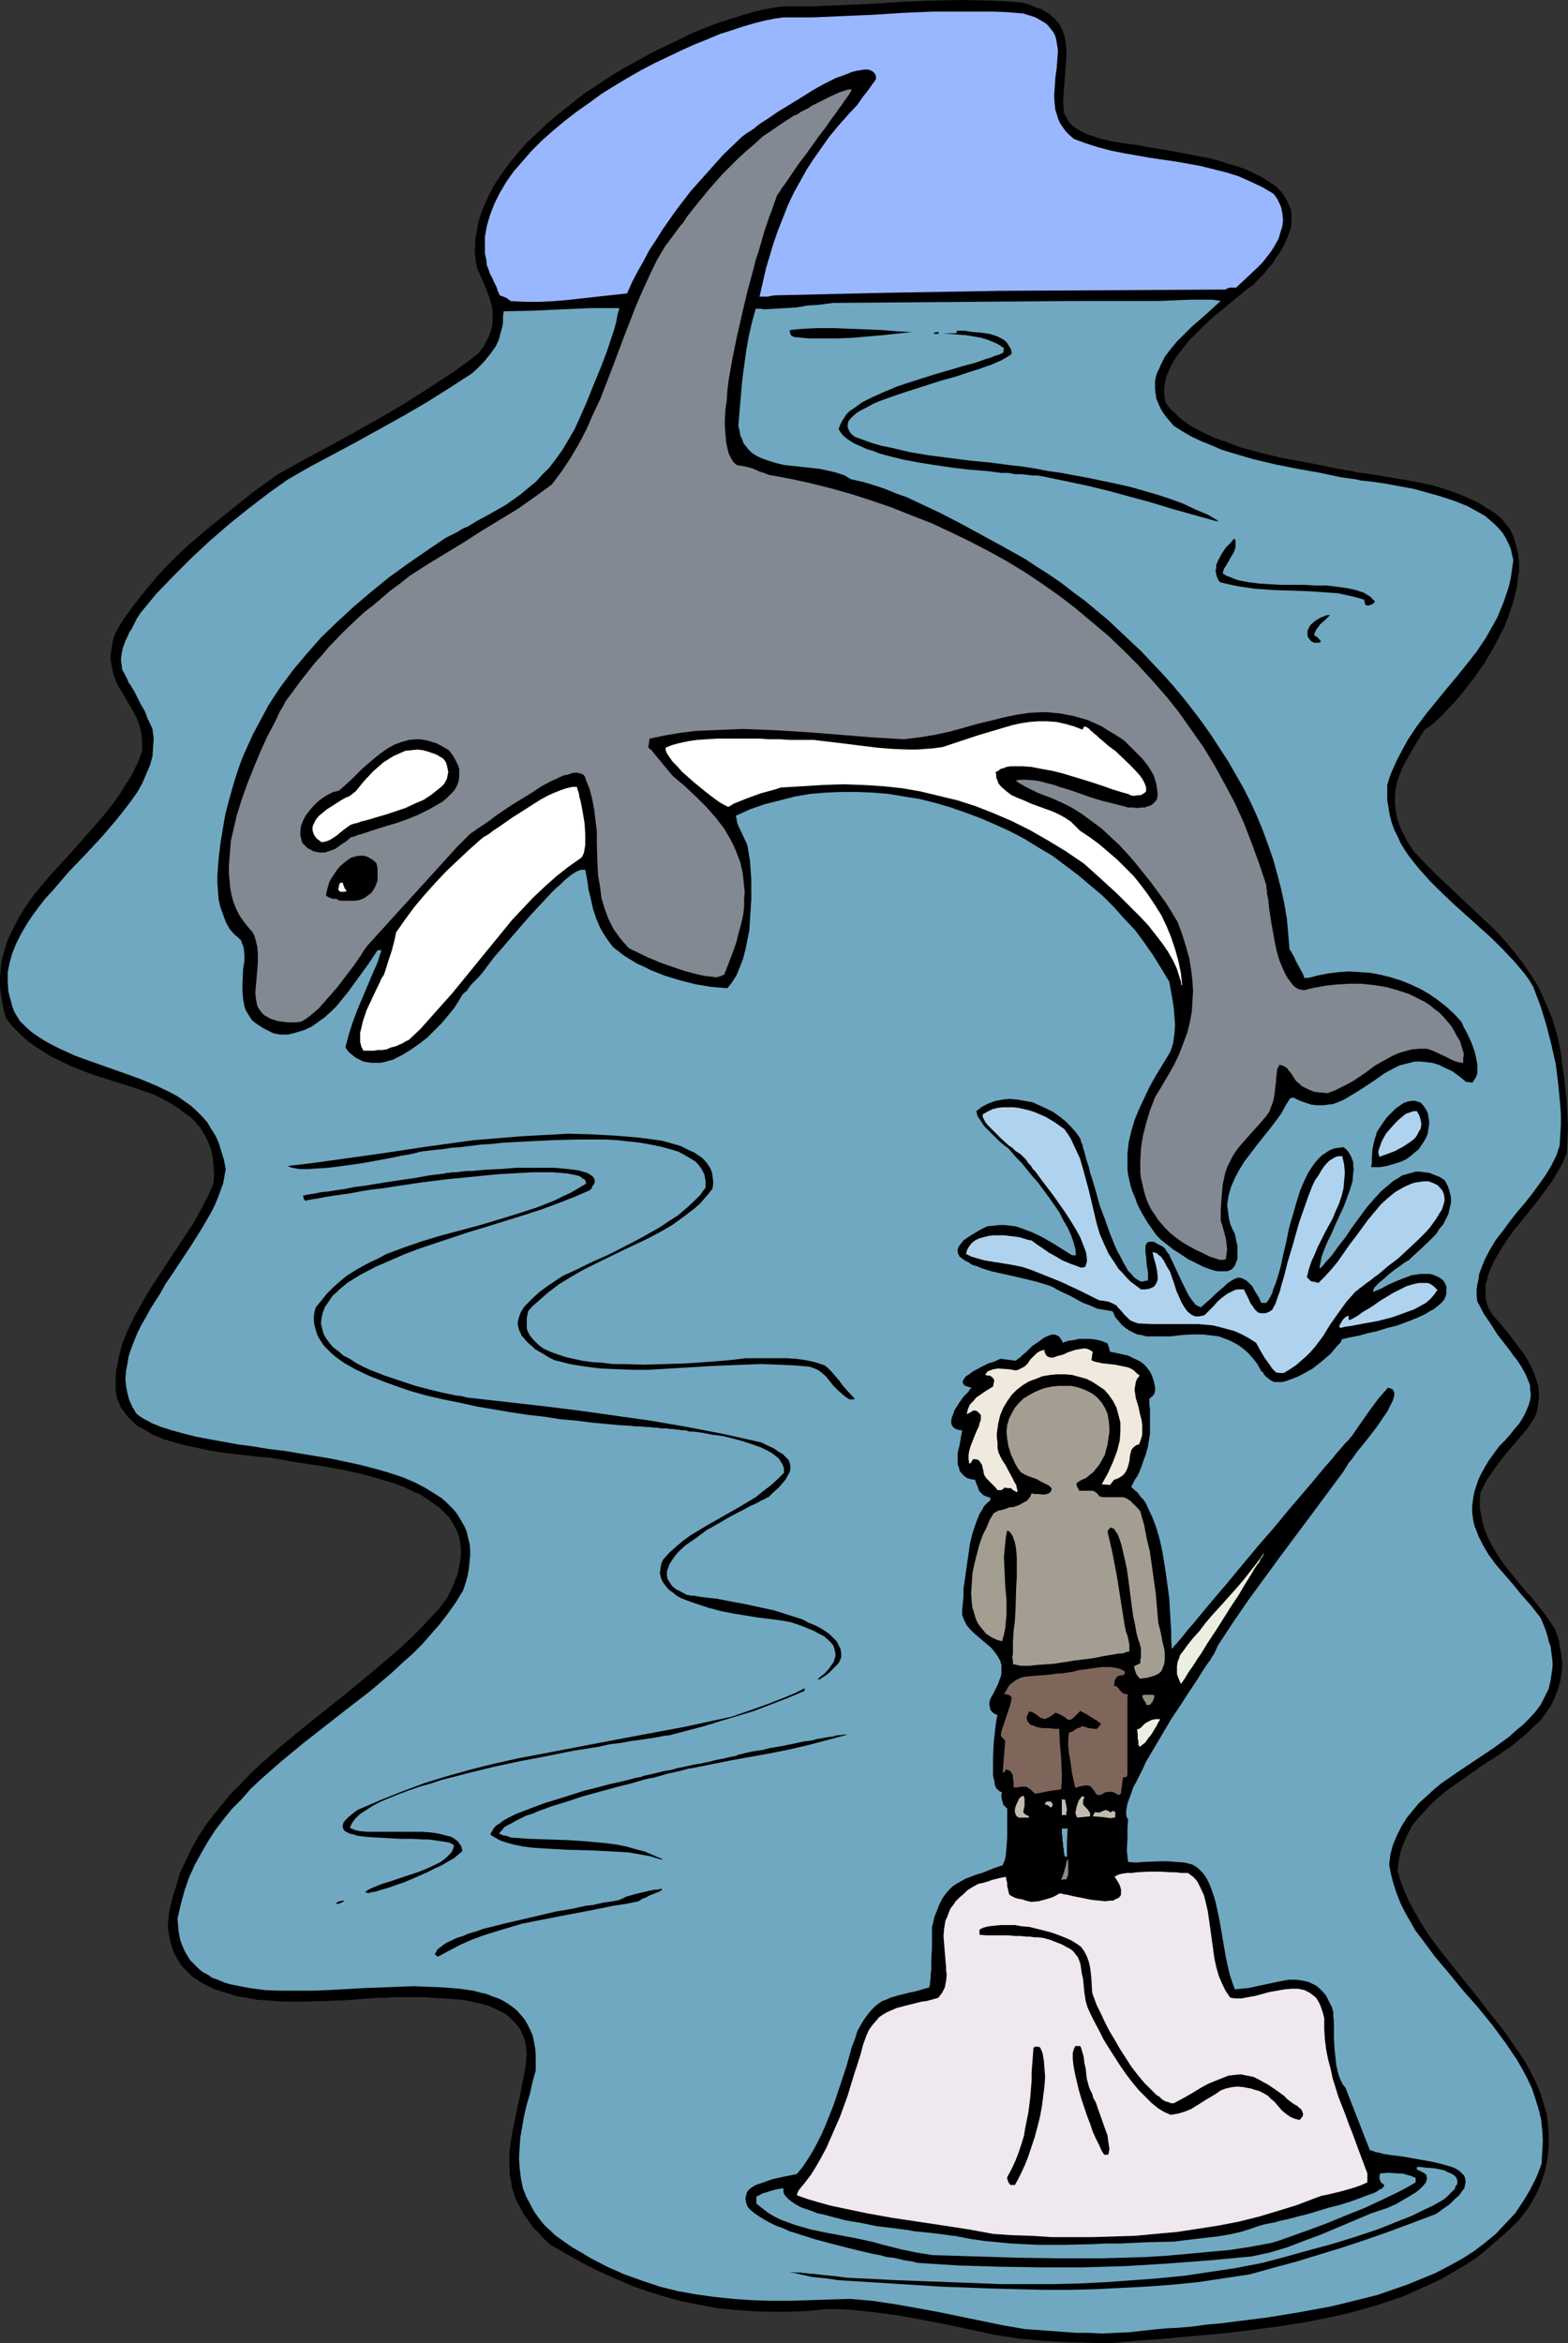 <?xml version="1.0" encoding="UTF-8" standalone="no"?>
<svg
   version="1.0"
   width="104.24mm"
   height="155.711mm"
   id="svg45"
   sodipodi:docname="Eskimo &amp; Whale 2.wmf"
   xmlns:inkscape="http://www.inkscape.org/namespaces/inkscape"
   xmlns:sodipodi="http://sodipodi.sourceforge.net/DTD/sodipodi-0.dtd"
   xmlns="http://www.w3.org/2000/svg"
   xmlns:svg="http://www.w3.org/2000/svg">
  <rect width="100%" height="100%" fill="#333333" stroke="none"/>
  <sodipodi:namedview
     id="namedview45"
     pagecolor="#ffffff"
     bordercolor="#000000"
     borderopacity="0.25"
     inkscape:showpageshadow="2"
     inkscape:pageopacity="0.0"
     inkscape:pagecheckerboard="0"
     inkscape:deskcolor="#d1d1d1"
     inkscape:document-units="mm" />
  <defs
     id="defs1">
    <pattern
       id="WMFhbasepattern"
       patternUnits="userSpaceOnUse"
       width="6"
       height="6"
       x="0"
       y="0" />
  </defs>
  <path
     style="fill:#000000;fill-opacity:1;fill-rule:evenodd;stroke:none"
     d="m 256.457,587.384 -6.464,-0.97 -5.979,-1.293 -5.979,-1.293 -5.979,-1.131 -5.979,-1.131 -6.141,-0.808 -2.909,-0.323 -3.232,-0.323 -3.07,-0.162 h -3.232 l -4.848,0.485 -4.686,0.162 h -4.686 l -4.525,-0.162 -4.525,-0.323 -4.363,-0.485 -4.202,-0.808 -4.202,-0.808 -4.202,-1.131 -4.202,-1.293 -4.202,-1.454 -4.04,-1.778 -4.04,-1.778 -4.202,-2.101 -4.04,-2.262 -4.202,-2.424 -1.616,-1.454 -1.293,-1.454 -1.454,-1.454 -0.97,-1.454 -1.131,-1.454 -0.808,-1.454 -0.808,-1.454 -0.646,-1.293 -0.485,-1.454 -0.485,-1.454 -0.162,-1.293 -0.323,-1.454 -0.162,-2.909 v -2.747 l 0.323,-2.909 0.485,-2.909 0.646,-3.07 0.646,-3.07 0.646,-3.07 0.646,-3.393 0.646,-3.393 0.323,-3.555 -0.162,-1.293 -0.162,-1.293 -0.323,-1.131 -0.485,-1.131 -0.485,-1.131 -0.646,-0.808 -0.646,-0.808 -0.808,-0.808 -0.808,-0.808 -0.808,-0.646 -1.939,-0.97 -2.101,-0.97 -2.262,-0.646 -2.262,-0.485 -2.424,-0.485 -2.424,-0.162 -2.424,-0.162 -2.586,-0.162 -2.262,-0.162 h -2.101 -2.101 -1.616 -1.616 l -1.939,0.162 h -1.939 l -2.101,0.162 -2.101,0.162 -4.525,0.323 -4.848,0.162 -4.848,0.162 h -5.01 l -4.848,-0.323 -2.262,-0.162 -2.424,-0.485 -2.262,-0.323 -2.101,-0.646 -2.101,-0.646 -1.939,-0.646 -1.939,-0.97 -1.778,-0.97 -1.616,-1.131 -1.293,-1.293 -1.454,-1.454 -0.97,-1.616 -0.97,-1.778 -0.646,-1.939 -0.485,-2.262 -0.323,-2.262 0.323,-3.555 0.808,-3.393 0.97,-3.232 0.97,-3.232 1.454,-3.07 1.454,-3.07 1.616,-2.909 1.778,-2.747 2.101,-2.747 2.101,-2.585 2.262,-2.747 2.424,-2.424 2.424,-2.585 2.586,-2.424 5.333,-4.686 5.494,-4.525 5.656,-4.525 5.656,-4.525 5.494,-4.525 5.333,-4.525 2.586,-2.262 2.586,-2.424 2.262,-2.262 2.262,-2.424 2.262,-2.424 1.939,-2.585 0.646,-1.293 0.646,-1.293 0.485,-1.293 0.485,-1.131 0.485,-1.131 0.162,-1.293 0.485,-2.101 0.162,-2.101 -0.162,-1.939 -0.323,-1.778 -0.646,-1.778 -0.808,-1.454 -0.97,-1.616 -1.293,-1.293 -1.293,-1.293 -1.616,-1.131 -1.616,-1.131 -1.778,-1.131 -1.939,-0.808 -1.939,-0.97 -2.262,-0.808 -4.202,-1.293 -4.686,-1.293 -4.525,-0.97 -4.525,-0.808 -4.363,-0.646 -2.101,-0.323 -1.939,-0.323 -1.778,-0.323 -1.778,-0.323 -2.262,-0.323 -2.424,-0.162 -2.747,-0.323 -2.747,-0.323 -2.909,-0.323 -3.07,-0.485 -3.07,-0.646 -3.07,-0.646 -3.07,-0.808 -2.747,-0.808 -2.747,-1.131 -2.424,-1.454 -1.293,-0.646 -0.97,-0.808 -0.97,-0.97 -0.808,-0.808 -0.808,-1.131 -0.808,-0.97 -0.485,-1.293 -0.485,-1.131 -0.323,-1.778 v -1.778 -1.778 l 0.162,-1.778 0.323,-1.616 0.323,-1.778 0.485,-1.778 0.485,-1.778 1.454,-3.393 1.616,-3.393 1.939,-3.393 2.101,-3.555 4.363,-6.625 4.363,-6.625 2.101,-3.232 1.778,-3.232 1.778,-3.393 1.293,-3.07 0.162,-2.262 -0.162,-2.101 -0.162,-1.939 -0.323,-1.778 -0.646,-1.778 -0.646,-1.454 -0.808,-1.454 -0.97,-1.454 -1.131,-1.293 -1.131,-1.131 -1.454,-0.97 -1.454,-1.131 -1.454,-0.97 -1.778,-0.97 -1.778,-0.97 -1.778,-0.808 -5.171,-1.778 -5.171,-1.616 -5.01,-1.616 -5.01,-1.939 -2.262,-1.131 -2.424,-1.131 -2.101,-1.293 -2.262,-1.454 -1.939,-1.454 -1.939,-1.778 L 3.07,257.738 1.454,255.637 0.808,253.052 0.323,250.466 0,248.042 v -2.424 l 0.162,-2.424 0.323,-2.262 0.646,-2.262 0.646,-2.262 0.97,-2.101 0.97,-1.939 1.131,-2.101 1.293,-2.101 1.293,-1.939 1.454,-1.939 3.232,-3.878 3.394,-3.717 3.394,-3.717 3.394,-3.878 3.394,-3.878 3.07,-3.878 1.454,-2.101 1.293,-2.101 1.293,-1.939 1.131,-2.262 0.97,-2.101 0.808,-2.262 v -1.131 -1.131 l -0.162,-2.101 -0.485,-1.939 -0.646,-1.778 -0.808,-1.616 -0.97,-1.616 -1.778,-3.07 -0.97,-1.616 -0.808,-1.616 -0.646,-1.778 -0.323,-1.778 -0.323,-1.778 v -1.131 l 0.323,-2.101 0.162,-1.131 0.323,-1.131 0.485,-1.293 1.778,-3.07 2.101,-2.909 2.101,-2.747 2.262,-2.747 2.262,-2.747 2.424,-2.585 2.586,-2.585 2.586,-2.424 5.494,-4.686 5.656,-4.525 5.656,-4.525 5.656,-4.04 6.302,-3.555 6.626,-3.555 6.464,-3.555 6.626,-3.717 6.302,-3.717 6.302,-4.04 6.141,-4.04 2.909,-2.101 2.909,-2.262 1.131,-1.454 0.808,-1.454 0.646,-1.293 0.485,-1.293 0.323,-1.293 0.162,-1.293 v -1.293 -1.131 l -0.162,-1.293 -0.808,-2.585 -0.485,-1.293 -1.131,-2.747 -1.293,-2.909 -0.323,-1.454 -0.162,-1.454 -0.162,-1.616 0.162,-1.454 v -1.454 l 0.323,-1.454 0.485,-2.909 0.97,-2.909 1.293,-2.909 1.454,-2.909 1.778,-2.747 2.101,-2.909 2.101,-2.585 2.424,-2.747 2.747,-2.585 2.747,-2.585 2.909,-2.424 3.07,-2.424 3.07,-2.424 3.232,-2.101 3.394,-2.262 3.232,-1.939 3.555,-1.939 3.394,-1.939 3.394,-1.616 3.394,-1.616 3.232,-1.616 3.232,-1.293 3.232,-1.293 3.07,-0.97 3.07,-0.97 2.747,-0.808 2.747,-0.646 2.424,-0.485 2.424,-0.323 h 7.272 l 7.434,-0.323 7.434,-0.323 7.595,-0.485 7.595,-0.323 L 241.59,0 l 7.434,0.162 3.878,0.162 3.717,0.323 1.454,0.323 1.293,0.485 1.131,0.485 1.131,0.323 0.97,0.646 0.97,0.485 0.646,0.646 0.808,0.646 0.485,0.646 0.646,0.646 0.808,1.616 0.485,1.454 0.323,1.778 0.162,1.778 v 1.939 l -0.162,2.101 -0.162,2.101 -0.162,2.101 -0.162,2.262 -0.162,2.424 0.162,2.424 0.162,0.646 0.323,0.646 0.646,1.131 0.97,1.131 1.131,0.808 1.131,0.646 1.293,0.646 0.646,0.323 0.808,0.162 1.616,0.646 1.616,0.323 1.939,0.485 2.101,0.323 2.262,0.323 2.424,0.323 2.262,0.485 5.171,0.808 5.01,0.97 5.171,0.97 2.424,0.646 2.424,0.808 2.262,0.646 2.262,0.808 1.939,0.97 1.939,0.97 1.778,1.131 1.616,1.131 1.293,1.293 0.97,1.293 0.808,1.616 0.646,1.454 0.162,0.97 v 0.808 0.97 0.97 l -0.162,0.97 -0.323,0.97 -0.323,0.97 -0.485,1.131 -0.485,1.131 -0.646,1.131 -0.646,1.131 -0.97,1.293 -0.808,1.293 -1.131,1.293 -1.131,1.454 -1.293,1.293 -0.646,0.646 -0.646,0.646 -1.778,1.293 -1.778,1.454 -1.939,1.616 -2.101,1.778 -2.262,1.778 -2.101,1.939 -2.101,2.101 -1.939,1.939 -1.778,2.262 -1.616,2.101 -1.293,2.262 -0.485,1.131 -0.485,1.131 -0.323,1.131 -0.162,1.131 -0.162,1.131 v 1.131 l 0.162,1.131 0.162,0.97 0.808,1.131 0.808,0.97 1.131,0.97 0.97,0.97 1.293,0.97 1.131,0.808 1.454,0.808 1.454,0.808 3.07,1.454 3.232,1.131 3.394,1.293 3.555,0.97 3.717,0.97 3.555,0.808 3.555,0.646 3.394,0.646 1.616,0.323 1.616,0.323 3.07,0.646 2.747,0.485 1.293,0.162 1.131,0.323 4.686,0.646 4.686,0.808 4.848,0.808 4.686,0.97 2.262,0.646 2.424,0.808 2.262,0.808 2.262,0.97 2.101,0.97 2.101,1.293 2.101,1.293 1.939,1.454 1.131,1.454 1.131,1.454 0.808,1.616 0.485,1.616 0.485,1.778 0.323,1.616 0.162,1.939 v 1.778 l -0.323,1.939 -0.162,1.939 -0.485,1.939 -0.485,1.939 -0.646,1.939 -0.646,1.939 -0.808,2.101 -0.97,1.939 -1.939,3.717 -2.262,3.878 -2.424,3.393 -2.586,3.393 -2.586,3.07 -1.293,1.293 -1.131,1.293 -1.293,1.293 -1.293,1.131 -1.131,0.97 -1.293,0.808 -1.293,2.101 -1.293,2.101 -1.131,1.939 -0.97,1.778 -0.97,1.778 -0.646,1.778 -0.646,1.778 -0.323,1.778 -0.162,1.616 v 1.778 l 0.162,1.778 0.323,1.939 0.646,1.939 0.97,2.101 1.131,2.101 1.454,2.262 3.07,3.232 2.909,2.909 2.909,2.747 2.909,2.747 2.909,2.747 2.747,2.585 2.747,2.585 2.586,2.747 2.424,2.909 2.262,2.909 2.101,3.07 1.939,3.232 0.808,1.778 1.616,3.717 0.808,1.939 0.646,2.101 0.646,2.101 0.485,2.101 0.485,2.424 0.323,3.07 0.485,3.07 0.646,6.14 0.162,3.232 0.162,3.232 -0.162,3.232 -0.162,3.232 -0.485,1.131 -0.485,1.293 -1.293,2.262 -1.454,2.424 -1.778,2.424 -1.778,2.424 -1.939,2.424 -4.04,5.009 -1.778,2.424 -1.616,2.585 -1.454,2.424 -1.131,2.424 -0.485,1.293 -0.323,1.293 -0.323,1.131 v 1.293 1.131 1.293 l 0.323,1.293 0.485,1.131 0.97,1.616 1.293,1.454 2.586,3.07 2.424,3.232 1.293,1.616 0.97,1.616 0.97,1.778 0.808,1.778 0.646,1.778 0.485,1.778 0.162,1.939 -0.162,1.939 -0.323,1.939 -0.323,1.131 -0.485,0.97 -1.616,2.424 -1.778,2.101 -1.939,2.262 -1.778,2.101 -1.778,2.262 -1.616,2.262 -1.616,2.424 -1.293,2.747 -0.162,1.293 v 1.131 1.293 l 0.162,1.131 0.485,2.424 0.646,2.262 0.97,2.262 1.131,2.101 1.293,2.101 1.454,2.101 3.232,4.04 1.616,1.939 0.808,0.97 0.97,0.97 3.232,4.04 1.454,2.101 1.454,2.101 0.485,1.454 0.485,1.454 0.162,1.454 0.323,1.293 0.162,1.454 0.162,1.131 v 1.293 l -0.162,1.293 -0.323,2.262 -0.646,2.101 -0.808,2.101 -0.97,2.101 -1.293,1.778 -1.293,1.778 -1.778,1.616 -1.616,1.616 -1.778,1.454 -1.939,1.616 -4.202,2.909 -2.101,1.293 -2.101,1.454 -4.202,2.909 -4.04,2.909 -1.939,1.616 -1.778,1.616 -1.616,1.778 -1.616,1.778 -1.454,1.778 -1.131,2.101 -0.97,2.101 -0.808,2.262 -0.485,2.262 -0.323,2.585 0.808,2.747 0.97,2.585 1.131,2.585 1.454,2.585 1.454,2.585 1.616,2.585 1.778,2.424 1.939,2.585 3.878,4.848 4.04,5.009 3.878,5.009 3.878,4.848 1.778,2.585 1.778,2.585 1.616,2.424 1.454,2.585 1.293,2.585 1.131,2.747 0.808,2.585 0.808,2.747 0.323,2.747 0.162,2.747 v 2.909 l -0.323,2.909 -0.323,1.454 -0.323,1.616 -0.485,1.454 -0.485,1.454 -0.646,1.616 -0.808,1.616 -0.808,1.454 -0.97,1.616 -2.262,2.909 -2.424,2.424 -2.747,2.424 -2.586,2.262 -2.747,2.262 -2.909,1.939 -3.07,1.778 -3.07,1.778 -3.07,1.454 -3.232,1.454 -3.232,1.454 -3.394,1.131 -3.394,1.131 -3.394,0.97 -3.555,0.97 -3.555,0.808 -7.11,1.454 -7.272,1.131 -7.272,0.97 -7.11,0.808 -7.272,0.646 -3.555,0.323 -3.394,0.323 -6.949,0.485 -6.787,0.646 -5.494,-0.162 -5.656,-0.162 -5.656,-0.323 z"
     id="path1" />
  <path
     style="fill:#70a8c1;fill-opacity:1;fill-rule:evenodd;stroke:none"
     d="m 257.588,584.96 -5.656,-0.97 -5.494,-1.131 -5.494,-1.131 -5.494,-1.131 -5.333,-0.97 -5.494,-0.97 -5.494,-0.808 -5.494,-0.485 -5.171,0.162 -5.01,0.162 -5.01,0.162 h -4.848 l -4.686,-0.162 -4.686,-0.323 -4.686,-0.485 -4.686,-0.646 -4.525,-0.808 -4.525,-1.131 -4.363,-1.454 -4.525,-1.616 -4.363,-1.939 -4.363,-2.262 -2.101,-1.293 -2.262,-1.293 -2.101,-1.454 -2.262,-1.616 -1.131,-1.131 -1.293,-1.131 -0.97,-1.131 -0.97,-1.293 -0.808,-1.131 -0.646,-1.131 -0.646,-1.293 -0.646,-1.131 -0.97,-2.424 -0.485,-2.424 -0.323,-2.585 -0.162,-2.585 0.162,-2.585 0.162,-2.585 0.485,-2.747 0.485,-2.747 0.646,-2.747 0.808,-2.747 0.646,-2.909 0.808,-2.909 v -1.939 -1.939 l -0.162,-1.778 -0.323,-1.778 -0.323,-1.454 -0.646,-1.454 -0.646,-1.293 -0.646,-1.131 -0.97,-1.131 -0.97,-1.131 -0.97,-0.808 -1.131,-0.808 -1.293,-0.808 -1.293,-0.646 -1.454,-0.485 -1.616,-0.646 -1.454,-0.323 -1.778,-0.485 -3.394,-0.485 -3.717,-0.323 -3.878,-0.162 -4.04,-0.162 -4.202,0.162 -8.403,0.323 -8.726,0.485 -4.202,0.162 h -4.04 -4.04 l -3.878,-0.162 -3.555,-0.485 -1.778,-0.323 -1.616,-0.323 -1.616,-0.323 -1.616,-0.485 -1.454,-0.646 -1.454,-0.485 -1.131,-0.808 -1.293,-0.646 -1.131,-0.97 -0.97,-0.97 -0.97,-0.97 -0.808,-1.293 -0.646,-1.131 -0.646,-1.454 -0.485,-1.454 -0.323,-1.616 -0.162,-1.616 -0.162,-1.939 0.808,-3.555 0.97,-3.555 1.131,-3.232 1.454,-3.232 1.616,-2.909 1.778,-3.07 1.778,-2.747 2.101,-2.747 2.101,-2.585 2.424,-2.424 2.262,-2.585 2.586,-2.424 2.586,-2.262 2.586,-2.262 5.494,-4.525 11.15,-8.726 5.656,-4.363 5.333,-4.525 2.586,-2.424 2.586,-2.262 2.424,-2.424 2.262,-2.585 2.262,-2.585 2.101,-2.747 1.939,-2.747 1.778,-2.909 0.646,-1.939 0.485,-1.778 0.323,-1.778 0.162,-1.616 0.162,-1.616 v -1.616 l -0.162,-1.454 -0.323,-1.293 -0.323,-1.454 -0.485,-1.293 -0.646,-1.131 -0.646,-1.131 -0.808,-1.293 -0.808,-0.97 -0.97,-0.97 -0.97,-0.97 -1.131,-0.97 -1.293,-0.808 -1.293,-0.808 -1.293,-0.808 -2.747,-1.454 -3.07,-1.293 -3.394,-1.131 -3.394,-0.97 -3.717,-0.97 -3.717,-0.808 -3.878,-0.808 -3.878,-0.646 -7.757,-1.293 -4.04,-0.485 -3.878,-0.646 -3.717,-0.485 -3.555,-0.646 -3.555,-0.646 -3.394,-0.646 -3.232,-0.808 -2.909,-0.808 -2.586,-0.808 -2.424,-0.97 -1.131,-0.646 -0.97,-0.485 -0.97,-0.646 -0.808,-0.646 -0.97,-1.616 -0.808,-1.778 -0.485,-1.778 -0.323,-1.778 -0.162,-1.778 0.162,-1.939 0.323,-1.778 0.323,-1.939 0.646,-1.939 0.808,-2.101 0.808,-1.939 0.97,-1.939 1.131,-1.939 1.131,-2.101 2.586,-4.04 1.131,-2.101 1.454,-2.101 5.333,-8.08 2.424,-3.878 1.131,-1.939 1.131,-1.939 0.97,-1.939 0.808,-1.939 0.646,-1.778 0.646,-1.778 0.323,-1.778 0.323,-1.778 -0.485,-2.424 -0.646,-2.101 -0.646,-2.101 -0.808,-1.778 -1.131,-1.778 -0.97,-1.616 -1.293,-1.454 -1.454,-1.454 -1.454,-1.293 -1.616,-1.131 -1.616,-1.131 -1.778,-0.97 -3.717,-1.778 -3.878,-1.616 -4.04,-1.454 -8.242,-2.909 -4.04,-1.454 -3.878,-1.778 -1.939,-0.97 -1.778,-0.97 -1.778,-1.131 -1.616,-1.131 -1.454,-1.293 -1.454,-1.454 -0.808,-1.293 -0.646,-1.131 -0.485,-1.293 -0.323,-1.293 -0.323,-1.131 -0.323,-1.293 -0.162,-2.424 v -2.424 l 0.485,-2.424 0.646,-2.262 0.97,-2.424 1.131,-2.262 1.293,-2.262 1.454,-2.262 1.778,-2.424 1.778,-2.262 1.939,-2.101 3.878,-4.525 4.202,-4.363 4.202,-4.525 3.717,-4.363 1.778,-2.262 1.616,-2.101 1.616,-2.262 1.293,-2.262 0.97,-2.262 0.97,-2.262 0.646,-2.262 0.162,-2.262 0.162,-2.262 -0.323,-2.424 -0.646,-1.454 -0.646,-1.293 -0.485,-1.454 -1.293,-2.262 -0.485,-0.97 -0.97,-1.939 -0.97,-1.616 -0.485,-0.646 -0.323,-0.808 -0.646,-1.293 -0.646,-1.131 -0.162,-1.293 -0.162,-1.293 0.162,-1.293 0.323,-1.616 0.323,-0.808 0.323,-0.97 0.485,-0.97 0.485,-1.131 0.646,-0.97 0.646,-1.293 0.646,-1.293 0.97,-1.454 3.878,-4.686 4.363,-4.525 4.525,-4.525 4.686,-4.363 4.686,-4.04 5.01,-4.04 4.848,-3.717 5.01,-3.555 5.656,-3.232 11.797,-6.302 5.818,-3.232 5.818,-3.232 5.818,-3.393 5.656,-3.555 5.494,-3.555 1.131,-0.97 0.97,-0.97 0.808,-0.808 0.808,-0.97 1.293,-1.616 1.131,-1.616 0.808,-1.778 0.162,-0.808 0.323,-1.131 0.323,-1.131 0.162,-1.131 v -1.293 l 0.162,-1.454 7.272,-0.162 7.11,-0.323 7.272,-0.323 h 3.717 3.717 l -0.485,1.778 -0.323,1.778 -0.485,1.778 -0.646,1.939 -1.293,3.878 -1.616,4.201 -1.616,3.878 -1.616,4.04 -1.616,3.717 -1.616,3.555 -1.616,2.747 -1.454,2.424 -1.616,2.262 -1.616,2.101 -1.778,1.778 -1.616,1.778 -1.778,1.454 -1.939,1.616 -1.778,1.293 -2.101,1.454 -2.262,1.293 -2.262,1.293 -2.424,1.293 -2.424,1.454 -1.454,0.646 -1.293,0.808 -2.909,1.454 -5.01,3.393 -4.686,3.232 -4.686,3.393 -4.363,3.555 -4.363,3.717 -4.04,3.717 -4.04,3.878 -3.555,4.04 -3.555,4.201 -3.232,4.363 -1.616,2.424 -1.454,2.262 -1.293,2.424 -1.293,2.424 -1.293,2.424 -2.424,5.332 -0.97,2.585 -0.97,2.909 -0.808,2.747 -0.808,2.909 -0.808,3.07 -0.323,1.616 -0.323,1.939 -0.646,3.878 -0.485,4.04 -0.323,4.201 v 2.101 l 0.162,2.101 0.162,2.101 0.485,1.939 0.646,1.778 0.646,1.778 0.97,1.778 1.293,1.454 0.646,0.485 0.485,0.485 0.485,0.485 0.162,0.646 0.323,0.646 0.162,0.646 0.162,1.616 v 1.616 l -0.323,1.939 -0.162,3.717 v 1.939 l 0.162,1.939 0.323,1.778 0.323,0.97 0.485,0.808 0.485,0.808 0.646,0.97 0.808,0.646 0.97,0.646 0.97,0.646 1.293,0.646 1.293,0.646 1.616,0.323 h 2.101 l 1.939,-0.485 2.101,-0.646 1.778,-0.808 1.616,-1.131 1.778,-1.293 1.616,-1.454 1.454,-1.454 1.293,-1.616 1.454,-1.778 2.586,-3.555 1.293,-1.778 1.293,-1.778 2.262,-3.393 h 0.97 l -0.97,3.07 -1.293,2.909 -1.293,3.07 -1.293,3.07 -1.293,3.07 -1.131,3.07 -0.97,3.07 -0.808,3.07 0.808,1.131 0.97,0.808 0.808,0.646 0.97,0.485 0.97,0.485 0.97,0.162 1.131,0.162 h 0.97 1.131 l 0.97,-0.162 1.131,-0.323 1.131,-0.323 2.262,-1.131 2.101,-1.293 2.101,-1.454 2.101,-1.616 1.939,-1.939 1.778,-1.778 1.616,-1.939 1.454,-1.778 1.131,-1.778 0.97,-1.616 0.485,-0.485 0.646,-0.485 0.485,-0.808 0.646,-0.808 0.808,-0.808 0.97,-0.97 0.97,-1.131 0.97,-1.293 1.939,-2.585 2.262,-2.585 5.01,-5.817 2.424,-2.747 2.424,-2.585 2.262,-2.424 1.131,-1.131 1.131,-0.97 0.97,-0.97 0.97,-0.808 0.808,-0.646 0.97,-0.646 0.646,-0.323 0.808,-0.323 h 0.485 0.646 l 0.485,2.585 0.323,2.424 0.646,2.585 0.485,2.262 0.808,2.424 0.97,2.262 0.646,1.131 0.808,1.293 0.808,1.131 0.97,1.293 1.454,1.131 1.454,1.131 1.616,0.97 1.616,0.97 1.778,0.808 1.616,0.808 3.717,1.454 3.717,1.131 3.878,0.97 3.878,0.646 4.04,0.323 1.131,-1.454 1.131,-1.778 0.808,-1.939 0.808,-2.101 0.646,-2.424 0.485,-2.424 0.485,-2.424 0.162,-2.585 0.162,-2.585 0.162,-2.585 v -5.009 l -0.162,-2.424 -0.162,-2.262 -0.323,-1.939 -0.323,-1.939 -0.323,-0.808 -0.485,-0.97 -0.97,-2.101 -0.485,-0.97 -0.323,-0.97 -0.162,-0.97 -0.162,-0.646 3.555,-1.616 3.717,-1.293 3.878,-0.97 3.717,-0.97 3.878,-0.646 3.878,-0.323 3.878,-0.162 h 3.878 l 4.04,0.162 3.878,0.323 3.878,0.646 4.04,0.646 3.878,0.97 3.878,1.131 3.717,1.293 3.878,1.454 3.717,1.616 3.555,1.616 3.717,1.939 3.394,2.101 3.555,2.101 3.232,2.424 3.232,2.424 3.07,2.585 3.07,2.585 2.909,2.909 2.586,2.909 2.747,2.909 2.262,3.07 2.262,3.232 2.101,3.393 1.939,3.232 0.808,4.525 0.323,2.101 0.162,2.101 0.162,2.101 -0.162,2.262 -0.162,1.131 -0.162,1.131 -0.323,1.131 -0.485,1.293 -1.778,2.909 -1.778,2.909 -1.616,2.909 -1.293,2.747 -1.293,2.747 -1.131,2.747 -0.808,2.747 -0.646,2.747 -0.323,2.747 v 2.747 1.454 l 0.162,1.293 0.323,1.454 0.323,1.454 0.485,1.454 0.646,1.454 0.485,1.454 0.808,1.616 0.808,1.454 0.97,1.616 1.131,1.616 1.131,1.616 0.485,0.485 0.646,0.646 1.454,1.131 1.616,1.293 1.778,1.131 1.939,1.293 1.939,0.97 1.939,0.97 1.778,0.646 0.97,0.323 0.808,0.162 h 0.808 0.808 0.646 l 0.646,-0.162 0.646,-0.323 0.485,-0.485 0.323,-0.485 0.323,-0.808 0.323,-0.808 v -0.808 -1.131 -1.293 l -0.323,-1.454 -0.323,-1.616 -0.646,-1.293 -0.485,-1.131 -0.323,-1.293 -0.162,-1.131 -0.162,-1.293 -0.162,-1.131 0.162,-1.131 0.162,-1.131 0.646,-2.262 0.97,-2.262 1.131,-2.101 1.293,-2.101 1.616,-2.101 1.454,-1.939 3.232,-4.04 1.616,-2.101 1.293,-1.778 1.131,-2.101 1.131,-1.778 0.808,-0.162 1.616,0.808 1.454,0.485 1.454,0.485 1.454,0.162 h 1.454 l 1.293,-0.162 1.293,-0.162 1.293,-0.485 1.131,-0.485 1.131,-0.646 2.424,-1.454 2.262,-1.454 2.424,-1.616 2.262,-1.616 2.424,-1.293 1.293,-0.646 1.293,-0.323 1.293,-0.323 1.293,-0.323 h 1.454 l 1.454,0.162 1.454,0.162 1.616,0.485 1.616,0.808 1.778,0.808 1.778,1.293 1.778,1.454 h 0.808 l 0.646,0.162 0.485,-0.646 0.485,-0.808 0.323,-0.97 v -0.97 -1.131 l -0.162,-0.97 -0.485,-2.262 -0.808,-2.262 -0.97,-2.101 -0.485,-0.97 -0.485,-0.808 -0.323,-0.808 -0.323,-0.646 -1.778,-1.939 -1.939,-1.778 -2.262,-1.778 -2.101,-1.454 -2.262,-1.293 -2.424,-1.131 -2.424,-0.97 -2.586,-0.808 -2.586,-0.646 -2.586,-0.485 -2.586,-0.162 -2.586,-0.162 -2.586,0.162 -2.586,0.323 -2.586,0.485 -2.424,0.646 h -0.485 -0.646 l -0.323,-0.97 -0.646,-1.131 -1.131,-2.101 -0.485,-1.131 -0.485,-0.808 -0.323,-0.646 -0.162,-0.162 -0.162,-0.162 -0.323,-3.878 -0.323,-3.717 -0.646,-3.878 -0.808,-3.717 -0.97,-3.717 -0.97,-3.555 -1.293,-3.717 -1.293,-3.555 -1.454,-3.555 -1.616,-3.555 -1.778,-3.555 -1.939,-3.393 -1.939,-3.393 -2.101,-3.232 -2.101,-3.232 -2.262,-3.232 -2.424,-3.232 -2.424,-3.07 -2.424,-2.909 -2.586,-2.909 -2.747,-2.909 -2.747,-2.909 -2.747,-2.585 -5.656,-5.332 -2.909,-2.424 -2.909,-2.424 -3.07,-2.262 -2.909,-2.262 -3.07,-2.101 -3.07,-1.939 -2.909,-1.939 -5.494,-3.07 -5.333,-2.909 -5.333,-2.909 -5.333,-2.747 -5.494,-2.585 -2.747,-1.293 -2.747,-0.97 -2.747,-1.131 -2.909,-0.97 -2.747,-0.808 -2.909,-0.646 -0.808,-0.485 -0.808,-0.485 -1.939,-0.646 -1.939,-0.485 -2.262,-0.485 -4.363,-0.485 -4.525,-0.485 -2.101,-0.485 -2.101,-0.646 -1.778,-0.646 -0.97,-0.485 -0.808,-0.485 -0.646,-0.485 -0.646,-0.646 -0.646,-0.808 -0.646,-0.808 -0.323,-0.97 -0.485,-0.97 -0.162,-1.131 -0.323,-1.293 0.646,-7.595 0.323,-3.717 0.485,-3.717 0.485,-3.555 0.646,-3.717 0.808,-3.555 0.97,-3.555 h 1.131 l 1.131,0.162 2.586,-0.162 2.747,-0.162 2.747,-0.162 2.747,-0.485 2.747,-0.162 1.293,-0.162 1.131,-0.162 1.131,-0.162 h 0.97 l 20.2,-0.162 20.038,-0.162 20.361,-0.162 h 20.361 l 7.757,-0.323 h 3.878 1.939 l 1.939,0.323 -1.778,1.616 -1.778,1.616 -3.878,3.393 -1.778,1.778 -1.778,1.778 -1.616,1.939 -1.454,1.939 -0.97,1.939 -0.485,1.131 -0.485,0.97 -0.323,1.131 -0.162,0.97 v 1.131 0.97 l 0.162,1.131 0.162,1.131 0.485,1.131 0.485,1.131 0.646,1.131 0.808,1.131 0.97,1.131 0.97,1.131 2.262,1.454 2.262,1.293 2.424,1.131 2.424,0.97 2.586,1.131 2.586,0.808 5.494,1.616 5.494,1.293 5.656,1.131 5.494,0.97 5.333,1.131 1.131,0.162 1.131,0.162 1.293,0.162 1.454,0.323 2.909,0.323 3.394,0.485 3.394,0.646 3.555,0.646 3.555,0.97 3.394,0.97 3.394,1.131 3.232,1.293 1.454,0.808 1.454,0.808 1.454,0.808 1.131,0.97 1.293,1.131 0.97,0.97 0.97,1.131 0.808,1.293 0.646,1.293 0.646,1.454 0.323,1.454 0.323,1.454 -0.323,2.262 -0.323,2.262 -0.485,2.101 -0.646,1.939 -0.646,1.939 -0.808,1.939 -0.808,1.939 -0.97,1.778 -1.939,3.393 -2.262,3.393 -2.424,3.07 -2.586,3.232 -2.586,3.07 -5.01,6.14 -2.424,3.232 -2.262,3.393 -1.939,3.555 -0.97,1.939 -0.808,1.778 -0.808,1.939 -0.646,2.101 v 1.939 1.939 l 0.323,1.939 0.323,1.939 0.485,1.778 0.646,1.778 0.808,1.616 0.808,1.778 0.97,1.616 1.131,1.616 1.131,1.454 1.293,1.616 2.747,3.07 2.909,2.909 3.07,2.909 3.232,2.909 6.302,5.656 2.909,2.909 2.909,3.07 2.586,3.07 1.131,1.616 0.97,1.616 1.778,4.686 1.454,4.686 1.293,5.009 1.131,5.009 0.646,5.171 0.485,5.171 0.162,2.424 v 2.585 l -0.162,2.585 -0.162,2.585 -0.808,2.424 -1.293,2.585 -1.454,2.424 -1.616,2.262 -1.778,2.424 -1.778,2.262 -1.939,2.262 -1.778,2.262 -1.778,2.424 -1.778,2.262 -1.454,2.424 -1.293,2.424 -0.97,2.424 -0.485,1.293 -0.162,1.293 -0.323,1.454 -0.162,1.293 v 1.454 l 0.162,1.454 0.808,1.454 0.808,1.616 1.778,2.585 1.616,2.585 1.778,2.262 1.616,2.101 0.646,0.97 0.808,0.97 1.293,1.939 0.97,1.778 0.808,1.939 0.323,0.808 v 0.97 l 0.162,0.97 v 0.97 l -0.162,0.97 -0.323,1.131 -0.485,1.131 -0.485,1.131 -0.646,1.131 -0.808,1.293 -1.131,1.293 -1.131,1.454 -1.293,1.454 -1.454,1.454 -1.293,1.778 -1.293,1.778 -0.97,1.616 -0.808,1.454 -0.808,1.616 -0.485,1.454 -0.485,1.454 -0.323,1.454 -0.162,1.293 -0.162,1.293 v 1.293 l 0.162,1.293 0.162,1.131 0.323,1.293 0.485,1.131 0.485,1.293 1.131,2.262 1.454,2.424 1.778,2.424 2.101,2.424 2.101,2.424 2.101,2.585 2.424,2.747 2.424,3.07 0.646,1.454 0.646,1.616 0.485,1.454 0.323,1.454 0.485,1.293 0.162,1.293 0.323,2.585 v 1.293 l -0.162,1.131 -0.323,2.262 -0.485,2.101 -0.97,1.939 -0.97,1.939 -1.293,1.778 -1.616,1.778 -1.616,1.616 -1.778,1.454 -1.778,1.616 -4.04,2.909 -4.363,2.909 -4.363,2.909 -4.202,2.909 -1.939,1.616 -1.939,1.778 -1.778,1.616 -1.616,1.939 -1.454,1.778 -1.293,2.101 -1.131,2.262 -0.97,2.262 -0.646,2.424 -0.162,1.293 -0.162,1.293 0.485,2.585 0.646,2.424 0.808,2.424 0.97,2.424 1.131,2.262 1.293,2.262 1.293,2.262 1.616,2.101 3.232,4.363 3.555,4.201 3.555,4.363 3.717,4.201 3.555,4.363 3.232,4.363 3.07,4.525 1.293,2.262 1.293,2.424 1.131,2.424 0.808,2.424 0.808,2.585 0.646,2.585 0.323,2.747 0.162,2.747 -0.162,2.909 -0.162,2.909 -0.646,1.778 -0.646,1.616 -0.808,1.616 -0.808,1.616 -1.778,2.909 -1.939,2.909 -2.424,2.585 -2.424,2.585 -2.747,2.262 -2.747,2.101 -3.07,1.939 -3.232,1.778 -3.394,1.778 -3.555,1.454 -3.555,1.454 -3.717,1.293 -3.717,1.293 -3.878,0.97 -3.878,0.97 -4.04,0.97 -7.918,1.454 -7.918,1.293 -7.757,0.97 -3.717,0.485 -3.717,0.323 -3.555,0.485 -3.555,0.323 -3.232,0.162 -3.394,0.323 -2.909,0.323 -2.909,0.323 -3.394,0.162 -3.394,0.162 -3.232,-0.162 h -3.232 l -6.464,-0.485 z"
     id="path2" />
  <path
     style="fill:#000000;fill-opacity:1;fill-rule:evenodd;stroke:none"
     d="m 210.724,572.679 -3.232,-0.485 -3.394,-0.323 -2.909,-0.646 -2.909,-0.646 1.616,0.162 h 0.808 0.485 l 0.646,0.162 h 0.808 l 0.808,0.162 h 0.97 l 1.131,0.162 1.454,0.162 1.616,0.162 1.778,0.162 2.101,0.323 12.928,0.646 13.251,0.485 12.928,0.485 h 6.626 6.626 l 6.464,-0.162 6.626,-0.323 6.626,-0.485 6.464,-0.485 6.626,-0.646 6.464,-0.97 6.464,-0.97 6.626,-1.293 5.494,-1.454 5.818,-1.616 5.979,-1.616 5.818,-1.778 5.818,-1.939 5.656,-2.262 2.909,-1.131 2.586,-1.293 2.747,-1.293 2.586,-1.454 0.808,-0.646 0.646,-0.646 0.485,-0.485 0.485,-0.485 0.485,-0.485 0.162,-0.646 0.323,-0.323 0.162,-0.485 v -0.646 l -0.323,-0.808 -0.485,-0.485 -0.808,-0.485 -0.808,-0.323 -0.97,-0.485 -2.424,-0.485 -2.262,-0.162 -1.131,-0.162 h -0.97 v 0.323 0.323 l 0.808,0.323 0.485,0.323 0.485,0.162 0.323,0.323 0.323,0.323 v 0.323 l 0.162,0.485 -0.162,0.323 -0.162,0.646 -0.646,0.808 -0.808,0.808 -0.97,0.808 -2.101,1.293 -1.131,0.646 -1.131,0.646 -0.808,0.485 -0.808,0.323 -0.323,0.162 -0.323,0.162 h -0.162 l -0.162,0.162 -4.363,1.454 -4.202,1.778 -4.202,1.778 -4.202,1.778 -4.363,1.616 -4.202,1.616 -4.363,1.293 -2.262,0.485 -2.262,0.485 -10.342,0.97 -10.665,0.808 -10.504,0.646 -10.665,0.323 h -10.665 l -10.504,-0.162 -10.504,-0.323 -10.181,-0.646 -0.485,-0.162 -0.646,-0.162 -0.97,-0.162 -1.131,-0.162 -1.293,-0.323 -1.454,-0.323 -1.616,-0.162 -1.778,-0.485 -1.778,-0.323 -2.101,-0.485 -4.04,-0.97 -4.363,-1.131 -4.202,-1.131 -4.04,-1.293 -2.101,-0.646 -1.778,-0.808 -1.778,-0.646 -1.616,-0.808 -1.454,-0.808 -1.293,-0.808 -1.131,-0.808 -0.97,-0.808 -0.646,-0.808 -0.323,-0.97 -0.162,-0.97 0.162,-0.808 0.323,-0.97 0.808,-0.808 1.293,-0.808 1.454,-0.485 2.747,-0.97 2.909,-0.646 1.616,-0.323 1.616,-0.323 1.454,-1.778 1.293,-1.939 1.293,-2.101 1.131,-2.101 1.131,-2.262 0.97,-2.262 1.939,-4.848 1.616,-4.848 1.616,-4.848 1.293,-4.686 0.808,-2.101 0.646,-2.101 0.97,-1.778 0.808,-1.293 0.97,-1.293 0.808,-0.97 0.97,-0.97 0.808,-0.646 0.97,-0.646 0.97,-0.323 0.97,-0.485 1.131,-0.323 1.131,-0.323 1.293,-0.323 1.293,-0.323 1.616,-0.323 1.616,-0.485 1.778,-0.485 v -0.323 l 0.162,-0.323 v -0.808 l 0.162,-0.808 v -0.97 l 0.162,-1.293 v -2.585 l 0.162,-2.747 v -2.424 -1.131 -0.97 -0.808 l 0.162,-0.485 0.485,-2.101 0.646,-1.616 0.646,-1.616 0.646,-1.293 0.808,-1.131 0.808,-0.97 0.97,-0.97 0.97,-0.646 1.131,-0.646 1.131,-0.646 1.293,-0.485 1.293,-0.485 1.616,-0.485 1.616,-0.646 1.616,-0.646 1.939,-0.646 0.162,-0.485 0.323,-0.646 0.162,-0.646 0.162,-0.97 0.162,-1.939 0.162,-2.262 v -7.272 l -0.485,-0.485 -0.485,-0.485 -0.162,-0.646 -0.162,-0.485 -0.162,-0.808 v -0.646 l 0.162,-0.485 -0.323,-0.162 -0.323,-0.162 -0.323,-0.323 -0.323,-0.162 -0.485,-0.97 -0.162,-1.131 -0.323,-1.293 v -1.454 -3.232 l 0.162,-3.393 0.162,-1.616 0.162,-1.454 0.162,-1.454 0.162,-1.131 0.162,-0.97 0.162,-0.485 -0.646,-0.323 -0.485,-0.323 -0.323,-0.323 -0.323,-0.323 -0.162,-0.808 -0.162,-0.808 0.162,-0.808 0.323,-0.808 0.485,-0.808 0.323,-0.646 0.485,-0.97 0.485,-0.97 0.323,-0.97 0.323,-0.808 0.162,-0.808 v -0.646 -0.808 -0.646 l -0.323,-1.131 -0.646,-1.131 -0.808,-1.131 -0.808,-0.97 -2.101,-1.778 -2.101,-1.778 -1.131,-1.131 -0.808,-0.97 -0.646,-1.293 -0.485,-1.293 v -1.293 l 0.162,-1.616 0.162,-1.778 v -1.939 l 0.323,-2.101 0.323,-2.262 0.646,-4.525 0.323,-2.262 0.485,-2.101 0.646,-2.101 0.646,-1.778 0.646,-1.616 0.808,-1.293 0.323,-0.646 0.485,-0.485 0.485,-0.485 0.485,-0.323 0.162,-0.808 -0.97,-0.323 -0.808,-0.323 -0.485,-0.485 -0.485,-0.485 -0.323,-0.646 -0.162,-0.646 -0.323,-0.646 -0.323,-0.97 -1.131,-0.162 -0.97,-0.323 -0.646,-0.485 -0.646,-0.646 -0.485,-0.646 -0.162,-0.808 -0.323,-0.808 v -0.97 -1.939 l 0.485,-1.939 0.323,-1.939 0.323,-1.778 h -0.646 l -0.485,-0.162 -0.485,-0.162 -0.323,-0.162 -0.485,-0.485 -0.323,-0.646 v -0.808 l 0.162,-0.808 0.323,-0.808 0.323,-0.97 1.131,-1.778 1.131,-1.616 0.646,-0.646 0.646,-0.646 0.323,-0.646 0.485,-0.323 -0.646,-0.162 -0.485,-0.162 -0.485,-0.162 -0.323,-0.162 -0.162,-0.323 -0.162,-0.162 v -0.646 l 0.323,-0.485 0.485,-0.646 0.808,-0.485 0.808,-0.646 2.101,-1.131 1.939,-0.97 1.131,-0.323 0.808,-0.323 0.646,-0.323 0.485,-0.162 3.717,0.485 0.646,-0.485 0.485,-0.323 0.646,-0.646 0.808,-0.646 1.616,-1.616 1.939,-1.293 0.808,-0.646 0.97,-0.485 0.808,-0.323 0.808,-0.162 0.646,0.162 0.646,0.323 0.323,0.323 0.162,0.323 0.323,0.323 0.162,0.646 1.454,-0.485 1.293,-0.162 1.454,-0.323 h 1.293 1.293 l 1.454,0.162 1.454,0.323 1.616,0.646 0.323,0.97 0.323,1.131 1.616,0.323 1.454,0.323 1.454,0.323 1.293,0.646 1.454,0.646 1.131,0.808 0.646,0.646 0.485,0.646 0.485,0.646 0.485,0.97 0.485,1.454 0.162,0.808 0.162,0.646 v 0.808 l -0.162,0.808 -0.485,0.646 -0.808,0.646 v 1.293 l 0.162,1.454 v 2.101 2.101 1.939 l -0.323,1.939 -0.162,1.131 -0.323,1.131 -0.323,1.131 -0.485,1.293 -0.485,1.454 -0.646,1.616 -0.485,0.97 -0.485,0.646 -0.323,0.646 -0.162,0.323 -0.162,0.323 -0.162,0.323 -0.162,0.162 v 0.162 l 0.808,0.808 0.808,0.646 0.646,0.97 0.808,0.808 0.646,0.97 0.485,1.131 1.131,2.424 0.97,2.585 0.808,2.747 0.646,2.909 0.485,2.909 0.485,3.07 0.808,5.979 0.162,2.909 0.162,2.747 0.162,2.585 v 2.262 l 0.162,2.101 h 0.162 l 0.162,-0.162 0.162,-0.323 0.646,-0.646 0.808,-0.97 0.97,-1.131 1.131,-1.454 1.293,-1.454 1.454,-1.778 1.616,-1.939 1.616,-1.939 1.778,-2.101 1.939,-2.262 3.878,-4.686 4.04,-4.848 4.202,-4.848 3.878,-4.686 1.939,-2.262 1.939,-2.262 1.778,-2.101 1.616,-1.939 1.616,-1.939 1.454,-1.616 1.293,-1.616 1.131,-1.293 0.97,-1.131 0.808,-0.808 0.323,-0.323 0.162,-0.323 0.162,-0.162 0.323,-0.323 2.101,-3.07 2.262,-3.232 2.262,-3.07 1.293,-1.454 1.131,-1.293 0.646,0.162 0.323,0.162 0.323,0.162 0.162,0.485 0.162,0.323 v 0.485 l -0.162,0.646 -0.162,0.646 -0.323,0.646 -0.323,0.646 -0.808,1.616 -1.131,1.616 -1.293,1.939 -2.586,3.393 -1.454,1.778 -1.293,1.616 -1.131,1.616 -0.97,1.131 -0.323,0.646 -0.323,0.485 -0.323,0.485 -0.162,0.323 -7.918,10.665 -8.08,10.827 -7.918,10.827 -3.878,5.656 -3.717,5.656 -1.131,2.424 -0.162,0.162 -0.323,0.485 -0.162,0.323 -0.162,0.323 -0.646,0.808 -0.646,0.97 -0.646,0.97 -0.808,1.293 -0.808,1.293 -0.97,1.454 -0.97,1.454 -2.101,3.232 -2.262,3.393 -2.101,3.555 -2.101,3.555 -2.101,3.555 -0.808,1.778 -1.616,3.232 -0.808,1.454 -0.485,1.454 -0.485,1.293 -0.485,1.293 -0.162,0.97 -0.162,0.97 v 0.808 l 0.162,0.808 0.323,0.323 -0.162,2.585 v 2.585 l -0.162,2.747 0.162,1.454 0.162,1.454 1.939,0.162 1.939,-0.162 4.202,-0.162 h 1.939 l 2.101,0.162 2.101,0.162 1.939,0.485 0.808,0.485 0.646,0.485 0.646,0.646 0.646,0.646 0.97,1.454 0.808,1.778 0.646,1.778 0.646,2.101 0.485,2.262 0.485,2.262 0.808,4.686 0.808,4.686 0.485,2.262 0.485,2.101 0.646,1.939 0.646,1.778 1.616,-0.162 1.778,-0.162 6.787,-1.454 1.616,-0.323 1.778,-0.323 h 1.616 l 1.454,0.162 1.616,0.323 1.454,0.646 0.646,0.323 0.646,0.485 0.646,0.646 0.646,0.646 0.646,0.808 0.485,0.97 0.485,0.97 0.485,0.97 0.323,1.131 v 0.97 l 0.162,1.293 v 1.293 1.454 1.454 l 0.162,2.909 0.323,2.909 0.162,1.293 0.323,1.454 0.323,1.131 0.485,1.131 0.485,0.97 0.646,0.808 6.141,15.674 0.646,0.162 0.808,0.323 0.97,0.162 1.131,0.323 2.262,0.323 2.586,0.323 5.494,0.97 2.586,0.485 2.424,0.646 1.131,0.323 0.97,0.323 0.97,0.485 0.646,0.485 0.646,0.646 0.485,0.485 0.162,0.646 0.162,0.808 -0.162,0.646 -0.162,0.97 -0.646,0.808 -0.646,0.97 -1.131,0.97 -1.293,1.293 -1.616,1.131 -1.778,1.293 -5.979,2.262 -5.656,2.101 -5.979,2.101 -5.818,1.939 -11.635,3.555 -5.979,1.616 -5.818,1.616 -6.464,0.97 -6.464,0.97 -6.464,0.646 -6.626,0.485 -6.302,0.323 -6.464,0.323 -6.464,0.162 h -6.464 l -12.928,-0.323 -12.928,-0.485 -12.766,-0.808 z"
     id="path3" />
  <path
     style="fill:#70a8c1;fill-opacity:1;fill-rule:evenodd;stroke:none"
     d="m 234.318,566.377 -4.04,-0.646 -3.878,-0.808 -3.878,-0.97 -3.555,-0.97 -3.717,-0.808 -7.757,-1.454 -3.878,-0.808 -3.878,-1.131 -1.778,-0.646 -1.778,-0.646 -1.616,-0.808 -1.616,-0.97 -1.454,-1.131 -1.454,-1.131 v -1.778 l 1.616,-0.808 1.616,-0.485 1.616,-0.485 0.97,-0.162 0.97,-0.162 v 0.646 l 0.162,0.808 0.485,0.646 0.646,0.646 0.808,0.646 0.97,0.646 1.131,0.646 1.293,0.485 1.454,0.485 1.616,0.646 1.616,0.323 1.778,0.485 3.717,0.97 3.878,0.646 3.878,0.808 4.04,0.485 3.717,0.485 1.778,0.323 1.778,0.162 1.616,0.162 1.454,0.162 1.293,0.162 1.293,0.162 1.131,0.162 0.97,0.162 h 0.646 l 0.646,0.162 3.394,0.646 3.394,0.485 3.394,0.323 3.394,0.323 6.626,0.323 h 6.787 l 6.787,-0.162 3.394,-0.162 h 3.555 l 6.787,-0.323 6.949,-0.162 2.424,-0.323 2.747,-0.323 2.747,-0.323 2.909,-0.323 2.909,-0.485 2.909,-0.646 2.586,-0.808 1.293,-0.485 1.131,-0.323 0.485,-0.162 0.646,-0.162 0.808,-0.162 0.808,-0.162 0.97,-0.162 0.97,-0.323 2.262,-0.485 2.424,-0.646 2.586,-0.646 5.333,-1.616 2.586,-0.646 2.586,-0.808 2.262,-0.808 2.101,-0.808 0.97,-0.323 0.808,-0.323 0.646,-0.323 0.646,-0.485 0.485,-0.162 0.323,-0.323 0.323,-0.323 v -0.323 l -0.323,-0.323 -0.485,-0.323 -0.162,-0.485 -0.162,-0.323 v -0.646 -0.323 l 0.162,-0.485 2.101,-0.162 2.262,0.162 h 1.131 l 1.131,0.323 1.131,0.323 1.131,0.485 v 0.485 0.646 l -1.939,1.131 -2.101,1.131 -4.363,2.101 -4.525,2.101 -4.848,1.939 -4.686,1.939 -4.848,1.778 -4.525,1.616 -2.262,0.808 -2.101,0.646 -5.171,0.97 -5.333,0.808 -5.333,0.485 -5.171,0.485 -5.494,0.485 -5.333,0.323 -10.827,0.323 h -10.665 l -10.827,-0.162 -10.504,-0.323 z"
     id="path4" />
  <path
     style="fill:#efe8ef;fill-opacity:1;fill-rule:evenodd;stroke:none"
     d="m 249.508,561.044 -6.141,-1.131 -6.302,-0.97 -6.464,-0.97 -6.464,-0.97 -6.302,-1.131 -6.141,-1.293 -3.07,-0.646 -2.909,-0.808 -2.747,-0.808 -2.747,-0.97 0.162,-0.646 0.323,-0.646 1.454,-1.778 1.616,-2.101 1.293,-2.101 1.293,-2.262 1.293,-2.424 1.131,-2.585 2.262,-5.171 1.939,-5.333 1.616,-5.333 0.808,-2.424 0.808,-2.585 0.646,-2.424 0.808,-2.262 0.646,-1.454 0.808,-1.131 0.97,-1.131 0.808,-0.97 0.97,-0.646 1.131,-0.646 1.131,-0.485 1.131,-0.485 2.424,-0.646 2.586,-0.646 1.293,-0.323 1.293,-0.162 2.909,-0.808 0.485,-0.646 0.485,-0.646 0.323,-0.646 0.323,-0.646 0.323,-1.616 0.162,-1.616 -0.162,-0.97 v -0.97 l -0.162,-1.778 -0.323,-3.878 -0.162,-2.101 0.162,-1.939 0.323,-1.939 0.485,-0.97 0.323,-0.97 0.485,-1.131 0.646,-0.808 0.646,-0.97 0.97,-0.97 0.97,-0.808 0.97,-0.97 1.293,-0.808 1.454,-0.808 0.808,-0.162 0.646,-0.162 1.131,-0.323 0.808,-0.323 0.646,-0.162 1.293,-0.323 0.808,-0.162 0.808,-0.162 0.162,0.97 0.162,0.646 v 0.808 l 0.162,0.485 0.162,0.808 0.162,0.646 0.323,0.323 0.323,0.162 0.323,0.162 0.646,0.323 0.646,0.162 0.97,0.162 0.97,0.323 1.293,0.323 1.939,-0.162 1.778,-0.485 1.616,-0.485 0.97,-0.485 0.808,-0.485 h 0.162 0.162 0.323 l 0.323,0.162 1.131,0.162 1.293,0.323 1.616,0.323 1.616,0.323 1.616,0.323 1.778,0.162 1.454,0.162 1.454,-0.162 h 0.646 l 0.485,-0.323 0.485,-0.162 0.485,-0.323 0.323,-0.323 0.162,-0.485 v -0.485 -0.646 l -0.162,-0.646 -0.323,-0.808 -0.485,-0.808 -0.646,-0.97 0.485,-0.323 0.808,-0.323 0.808,-0.162 1.131,-0.162 h 1.131 l 1.293,-0.162 2.909,-0.162 h 2.909 l 2.747,0.162 h 1.293 l 1.131,0.162 h 0.97 0.808 l 0.646,0.485 0.646,0.485 0.646,0.646 0.485,0.646 0.808,1.616 0.808,1.778 0.485,1.939 0.485,2.101 0.323,2.262 0.323,2.262 0.323,2.424 0.323,2.262 0.323,2.424 0.485,2.262 0.646,2.262 0.808,1.939 0.97,1.939 1.131,1.616 1.293,0.162 h 1.616 l 1.616,-0.323 1.778,-0.323 3.555,-0.97 1.939,-0.323 1.778,-0.323 1.778,-0.162 h 1.616 l 1.616,0.323 0.646,0.323 0.646,0.323 0.646,0.485 0.646,0.485 0.485,0.485 0.485,0.808 0.485,0.97 0.323,0.97 0.323,0.97 0.323,1.293 v 2.747 l 0.162,2.585 0.323,2.585 0.485,2.424 0.646,2.424 0.485,2.262 1.454,4.686 1.778,4.525 0.808,2.262 0.97,2.424 1.778,4.848 0.97,2.585 0.97,2.585 v 2.262 l -1.454,0.646 -1.778,0.646 -3.394,0.97 -3.394,0.808 -1.616,0.323 -1.293,0.485 -4.686,1.778 -4.686,1.454 -4.848,1.454 -5.171,1.293 -5.01,0.97 -5.171,0.808 -5.333,0.808 -5.333,0.485 -5.171,0.485 -5.333,0.162 -5.333,0.162 h -5.171 -5.171 l -5.01,-0.323 -5.01,-0.162 z"
     id="path5" />
  <path
     style="fill:#000000;fill-opacity:1;fill-rule:evenodd;stroke:none"
     d="m 253.871,548.763 -0.485,-0.646 -0.162,-0.485 -0.162,-0.485 v -0.323 l 1.131,-2.101 0.97,-2.101 0.808,-2.101 0.646,-1.939 0.646,-2.101 0.323,-1.939 0.808,-4.04 0.485,-3.878 0.323,-4.04 v -2.101 l 0.162,-2.101 0.323,-4.201 h 0.323 v -0.162 h 0.323 0.323 0.162 l 0.485,0.162 0.323,0.646 0.323,0.808 0.323,1.778 0.162,2.101 0.162,2.101 -0.162,2.424 -0.323,2.424 -0.323,2.585 -0.485,2.585 -0.646,2.585 -0.646,2.424 -0.808,2.424 -0.808,2.424 -0.808,2.101 -0.97,2.101 -0.808,1.616 -0.808,1.454 z"
     id="path6" />
  <path
     style="fill:#000000;fill-opacity:1;fill-rule:evenodd;stroke:none"
     d="m 277.465,541.169 -0.646,-0.97 -0.646,-1.454 -0.808,-1.616 -0.808,-1.778 -0.646,-1.939 -0.808,-2.101 -1.454,-4.363 -0.646,-2.262 -0.485,-2.101 -0.485,-2.101 -0.323,-1.778 -0.162,-1.616 v -1.454 l 0.162,-0.646 0.162,-0.485 0.162,-0.323 0.162,-0.323 h 1.131 l 0.162,0.162 0.162,0.323 0.323,1.131 0.323,1.131 0.162,1.454 0.323,1.454 0.162,1.454 0.162,1.293 0.323,1.131 0.162,0.646 0.323,0.808 0.485,0.97 0.323,1.131 0.646,1.131 0.485,1.454 0.97,2.747 0.97,2.747 0.485,1.293 0.162,1.293 0.162,1.131 0.162,0.97 -0.162,0.808 -0.162,0.646 z"
     id="path7" />
  <path
     style="fill:#000000;fill-opacity:1;fill-rule:evenodd;stroke:none"
     d="m 294.109,531.15 -0.646,-0.323 -0.808,-0.323 -1.616,-0.97 -1.616,-1.293 -1.616,-1.616 -1.616,-1.616 -1.616,-1.939 -1.616,-2.101 -1.454,-2.101 -1.454,-2.262 -1.454,-2.262 -1.293,-2.101 -1.131,-2.262 -1.131,-2.101 -0.97,-1.939 -0.808,-1.778 -0.485,-1.616 -0.162,-1.131 -0.162,-0.97 -0.162,-1.778 -0.162,-1.616 -0.323,-1.454 -0.162,-1.131 -0.162,-1.131 -0.323,-0.97 -0.323,-0.808 -0.646,-0.808 -0.485,-0.646 -0.808,-0.646 -0.97,-0.485 -1.131,-0.646 -1.293,-0.485 -1.616,-0.646 -1.778,-0.485 -1.293,-0.162 h -0.97 l -0.97,-0.162 h -0.97 l -1.454,-0.162 h -1.454 l -1.616,-0.162 h -0.808 -1.131 -0.97 -1.293 -1.454 l -1.616,-0.162 v -1.293 l 0.97,-0.485 1.293,-0.323 1.454,-0.162 1.616,-0.162 h 1.616 1.939 l 1.778,0.323 1.939,0.162 1.939,0.485 1.939,0.485 1.778,0.485 1.778,0.646 1.616,0.646 1.454,0.646 1.293,0.808 1.131,0.808 0.808,1.131 0.646,1.293 0.485,1.293 0.323,1.454 0.162,1.293 0.162,1.616 0.162,3.07 0.162,0.808 0.323,0.808 0.646,1.778 0.97,1.939 0.97,2.101 1.131,2.262 1.454,2.424 1.293,2.262 1.454,2.262 1.454,2.262 1.616,2.101 1.616,1.939 1.616,1.616 1.454,1.454 0.808,0.485 0.646,0.646 0.808,0.485 0.646,0.162 0.808,0.323 h 0.646 l 2.424,-1.293 1.131,-0.646 1.131,-0.646 2.101,-1.293 1.778,-0.97 1.939,-0.808 1.616,-0.646 1.616,-0.646 1.454,-0.162 1.616,-0.162 1.616,0.323 1.616,0.323 1.616,0.808 0.808,0.485 0.97,0.485 0.97,0.646 0.97,0.646 1.131,0.808 1.131,0.808 0.97,0.97 1.293,0.97 0.485,0.323 0.646,0.323 0.485,0.485 0.485,0.323 0.323,0.646 0.162,0.485 V 531.15 l -0.162,0.485 -0.323,0.323 -0.323,0.485 -0.646,-0.162 -0.646,-0.162 -1.131,-0.485 -1.131,-0.808 -0.97,-0.808 -0.97,-1.131 -0.808,-0.97 -0.97,-0.808 -0.808,-0.808 -1.131,-0.646 -0.97,-0.485 -1.131,-0.323 -0.97,-0.323 -0.97,-0.162 -0.808,-0.162 -1.616,-0.162 -1.454,0.162 -1.454,0.323 -1.293,0.485 -1.131,0.808 -2.424,1.454 -2.586,1.616 -1.293,0.808 -1.616,0.646 -1.616,0.485 z"
     id="path8" />
  <path
     style="fill:#000000;fill-opacity:1;fill-rule:evenodd;stroke:none"
     d="m 109.887,491.399 -0.323,-0.323 -0.323,-0.323 0.323,-0.485 0.323,-0.646 0.646,-0.485 0.808,-0.646 0.97,-0.646 1.131,-0.485 1.293,-0.646 1.616,-0.485 1.454,-0.646 1.778,-0.485 1.778,-0.646 1.939,-0.485 3.878,-0.97 4.202,-0.97 4.202,-0.97 4.04,-0.97 3.878,-0.646 3.717,-0.808 1.616,-0.162 1.454,-0.323 1.454,-0.323 1.131,-0.162 1.131,-0.162 0.808,-0.162 0.808,-0.162 0.323,-0.162 0.323,-0.162 0.485,-0.162 0.485,-0.323 0.646,-0.162 1.616,-0.485 3.394,-0.808 1.616,-0.323 h 0.646 l 0.646,-0.162 h 0.485 l 0.162,0.162 -1.131,0.646 -0.485,0.162 -0.808,0.323 -0.808,0.323 -0.808,0.485 -0.485,0.162 -0.485,0.162 -0.97,0.646 -3.07,0.646 -3.232,0.485 -6.464,1.293 -6.787,1.293 -6.626,1.293 -3.232,0.646 -3.232,0.97 -3.232,0.97 -3.07,0.97 -3.07,1.131 -2.909,1.293 -2.747,1.454 -2.747,1.454 z"
     id="path9" />
  <path
     style="fill:#000000;fill-opacity:1;fill-rule:evenodd;stroke:none"
     d="m 84.354,478.148 0.485,-0.485 0.646,-0.162 0.485,-0.162 h 0.646 l -0.485,0.323 -0.646,0.323 -0.485,0.162 z"
     id="path10" />
  <path
     style="fill:#000000;fill-opacity:1;fill-rule:evenodd;stroke:none"
     d="m 91.626,475.239 0.323,-0.162 0.323,-0.323 0.97,-0.485 1.131,-0.485 1.616,-0.646 1.616,-0.485 1.939,-0.646 3.878,-1.293 1.939,-0.646 1.939,-0.808 1.778,-0.808 1.616,-0.808 1.293,-0.97 0.485,-0.485 0.485,-0.485 0.485,-0.485 0.323,-0.646 0.162,-0.485 0.162,-0.646 -0.485,-0.323 -0.646,-0.323 -0.808,-0.162 -0.97,-0.162 -1.131,-0.162 -1.131,-0.162 -1.131,-0.162 h -1.454 l -2.747,-0.162 h -3.07 l -2.909,-0.162 -2.909,-0.162 -2.586,-0.162 -1.293,-0.162 -1.131,-0.162 -0.97,-0.323 -0.808,-0.162 -0.646,-0.323 -0.646,-0.323 -0.323,-0.485 -0.162,-0.485 V 458.434 l 0.162,-0.646 0.485,-0.646 0.808,-0.808 0.97,-0.808 1.293,-0.97 5.656,-2.424 5.656,-2.262 5.656,-2.101 5.818,-1.778 5.818,-1.616 5.818,-1.454 5.818,-1.293 5.979,-1.131 11.797,-2.262 11.958,-2.262 12.12,-2.262 5.979,-1.293 5.979,-1.293 4.686,-1.616 4.525,-1.616 4.525,-1.778 2.262,-0.97 2.262,-1.131 v 0.646 l -4.202,1.778 -4.202,1.616 -4.202,1.616 -4.202,1.293 -4.363,1.293 -4.202,1.293 -8.565,2.262 -1.454,0.162 -1.616,0.323 -1.939,0.323 -2.262,0.323 -2.424,0.323 -2.586,0.485 -2.747,0.323 -2.909,0.646 -3.07,0.485 -3.07,0.485 -6.464,1.293 -6.787,1.293 -6.787,1.454 -6.626,1.616 -3.07,0.808 -3.232,0.808 -2.909,0.97 -2.909,0.808 -2.747,0.97 -2.586,0.97 -2.424,0.97 -2.262,0.97 -1.778,0.97 -1.778,1.131 -1.454,0.97 -1.131,1.131 -0.808,1.131 -0.485,1.131 0.485,0.162 0.646,0.323 0.646,0.162 0.808,0.162 1.778,0.162 h 1.939 4.686 4.686 2.424 l 2.262,0.162 2.101,0.323 1.778,0.485 0.808,0.162 0.808,0.323 0.646,0.485 0.646,0.485 0.323,0.485 0.485,0.646 0.162,0.646 0.162,0.646 -0.97,0.808 -1.131,0.97 -1.454,0.808 -1.616,0.97 -1.778,0.808 -1.939,0.97 -4.04,1.778 -1.939,0.808 -1.939,0.646 -1.778,0.646 -1.778,0.485 -1.454,0.485 -1.131,0.162 -0.485,0.162 h -0.485 l -0.323,-0.162 z"
     id="path11" />
  <path
     style="fill:#000000;fill-opacity:1;fill-rule:evenodd;stroke:none"
     d="m 165.962,466.998 -2.586,-0.808 -2.747,-0.485 -2.747,-0.485 -2.909,-0.162 -6.141,-0.323 -6.141,-0.162 -2.909,-0.162 -2.909,-0.162 -2.747,-0.162 -2.586,-0.323 -2.424,-0.485 -2.262,-0.646 -0.97,-0.323 -0.97,-0.485 -0.808,-0.485 -0.808,-0.485 v -0.485 l 0.485,-0.646 0.323,-0.646 0.646,-0.646 0.808,-0.485 0.808,-0.646 1.131,-0.646 0.97,-0.485 1.293,-0.646 1.293,-0.485 2.909,-1.131 3.07,-1.131 3.232,-0.97 6.626,-2.101 3.232,-0.808 3.07,-0.808 2.909,-0.646 1.293,-0.323 1.293,-0.323 1.131,-0.323 1.131,-0.162 0.808,-0.323 0.808,-0.162 2.101,-0.485 1.939,-0.485 1.939,-0.323 1.778,-0.485 1.616,-0.323 1.454,-0.323 1.454,-0.323 1.293,-0.162 1.293,-0.323 0.97,-0.162 1.131,-0.323 0.808,-0.162 0.808,-0.162 0.808,-0.162 1.293,-0.323 0.97,-0.162 0.808,-0.162 0.485,-0.323 h 0.485 l 0.323,-0.162 h 0.323 l 0.323,-0.162 2.262,-0.485 2.262,-0.323 1.939,-0.485 1.939,-0.323 1.778,-0.323 1.616,-0.323 1.454,-0.323 1.454,-0.323 1.293,-0.162 1.131,-0.162 1.131,-0.323 0.97,-0.162 0.97,-0.162 0.808,-0.162 1.293,-0.162 1.131,-0.323 h 0.808 l 0.646,-0.162 h 0.485 0.646 l -4.848,1.293 -4.848,1.293 -4.848,1.131 -4.848,0.97 -9.858,1.778 -9.696,1.939 -1.131,0.162 -1.131,0.323 -1.293,0.323 -1.454,0.323 -1.454,0.323 -1.616,0.485 -1.778,0.485 -1.778,0.323 -3.878,1.131 -3.878,0.97 -8.242,2.262 -3.878,1.293 -3.717,1.131 -3.555,1.293 -1.454,0.646 -1.616,0.485 -1.293,0.646 -1.293,0.646 -1.131,0.646 -0.97,0.485 -0.808,0.485 -0.485,0.646 -0.485,0.485 -0.323,0.485 0.808,0.323 0.323,0.162 h 0.485 l 0.485,0.162 0.808,0.323 4.686,0.323 4.686,0.162 5.01,0.162 4.848,0.323 5.01,0.485 2.424,0.323 2.424,0.485 2.262,0.646 2.424,0.646 2.262,0.97 2.262,0.97 z"
     id="path12" />
  <path
     style="fill:#828993;fill-opacity:1;fill-rule:evenodd;stroke:none"
     d="m 266.637,472.169 0.646,-1.778 0.485,-1.778 0.162,-0.808 0.162,-0.485 0.162,-0.485 v -0.162 l 0.162,1.131 v 1.293 1.454 l -0.162,0.646 -0.323,0.808 h -0.646 z"
     id="path13" />
  <path
     style="fill:#70a8c1;fill-opacity:1;fill-rule:evenodd;stroke:none"
     d="m 267.607,466.19 -0.162,-0.162 v -0.323 l -0.162,-0.485 v -0.323 -0.485 l -0.162,-0.646 v -0.646 l -0.162,-0.808 v -0.808 l -0.162,-1.131 v -1.131 h 1.454 l -0.162,3.555 v 3.393 l -0.162,0.162 h -0.162 v 0 z"
     id="path14" />
  <path
     style="fill:#c1bcaf;fill-opacity:1;fill-rule:evenodd;stroke:none"
     d="m 255.972,456.495 -0.485,-0.323 -0.323,-0.485 -0.162,-0.646 v -0.646 l 0.162,-0.646 0.323,-0.808 0.323,-0.646 0.162,-0.485 0.485,-0.485 0.323,-0.162 0.162,-0.162 0.323,0.162 0.162,0.485 v 0.323 0.323 0.646 0.646 l -0.162,0.646 -0.162,0.808 0.162,0.323 0.323,0.323 0.323,0.162 0.646,0.323 v 0.162 l -0.162,0.162 z"
     id="path15" />
  <path
     style="fill:#c1bcaf;fill-opacity:1;fill-rule:evenodd;stroke:none"
     d="m 270.677,456.495 -0.323,-0.646 -0.162,-0.646 0.162,-0.646 0.162,-0.808 0.485,-1.454 0.323,-0.485 0.323,-0.485 0.323,-0.162 h 0.485 l -0.162,0.646 -0.162,0.485 v 0.485 0.323 l 0.323,0.485 0.808,0.808 0.323,0.485 0.323,0.485 v 0.808 z"
     id="path16" />
  <path
     style="fill:#c1bcaf;fill-opacity:1;fill-rule:evenodd;stroke:none"
     d="m 266.799,455.849 v -4.04 l 0.323,0.162 h 0.485 l 0.162,0.808 0.162,0.808 0.162,0.97 -0.162,0.646 v 0.646 h -0.646 -0.323 z"
     id="path17" />
  <path
     style="fill:#c1bcaf;fill-opacity:1;fill-rule:evenodd;stroke:none"
     d="m 279.242,456.656 -2.424,-0.323 -2.262,-0.162 0.162,-0.323 0.162,-0.323 0.323,-0.485 0.323,0.162 h 0.323 0.485 l 0.646,-0.323 0.485,-0.162 0.323,-0.162 0.485,0.162 0.323,0.162 0.485,0.323 0.162,-0.162 0.162,-0.162 h 0.485 l 0.323,0.162 v 1.454 h -0.485 z"
     id="path18" />
  <path
     style="fill:#c1bcaf;fill-opacity:1;fill-rule:evenodd;stroke:none"
     d="m 263.89,453.909 -0.323,-0.323 -0.323,-0.162 -0.162,-0.162 h -0.485 v -0.323 l 0.162,-0.323 0.323,-0.162 h 0.485 0.323 l 0.323,0.162 0.162,0.323 0.162,0.323 -0.162,0.323 -0.162,0.323 z"
     id="path19" />
  <path
     style="fill:#7f665b;fill-opacity:1;fill-rule:evenodd;stroke:none"
     d="m 260.173,450.516 -0.485,-0.323 -0.485,-0.485 -0.323,-0.323 -0.485,-0.323 -0.485,-0.323 h -0.485 -0.485 -0.162 -0.323 l -0.808,0.162 h -0.485 -0.485 v -1.616 l -0.162,-0.646 v -0.808 l -0.323,-0.485 -0.323,-0.485 -0.485,-0.323 -0.646,-0.162 -0.162,0.485 -0.323,0.162 -0.323,0.323 0.162,-2.101 0.162,-2.101 0.162,-2.101 0.162,-1.778 -0.485,-0.646 -0.646,-0.646 0.162,-1.131 0.485,-1.454 0.808,-2.424 0.808,-2.424 0.323,-1.131 0.162,-1.131 -0.485,-0.485 -0.485,-0.162 -0.485,-0.162 h -0.485 l 0.646,-0.97 0.485,-0.97 0.646,-0.646 0.646,-0.485 0.646,-0.485 0.646,-0.323 0.808,-0.323 0.808,-0.162 1.616,-0.162 1.939,-0.162 2.262,-0.162 1.131,-0.162 1.293,-0.162 h 0.808 l 0.97,-0.162 2.262,-0.323 0.97,-0.323 1.293,-0.162 2.262,-0.323 2.424,-0.323 h 2.262 l 0.97,0.162 0.97,0.162 0.808,0.323 0.808,0.485 v 0.323 0.162 l -0.323,0.323 -0.323,0.162 h -0.485 l -0.485,0.162 -0.323,0.162 -0.162,0.162 -0.162,0.323 -0.323,0.485 v 0.646 l -0.162,0.646 0.646,0.162 0.323,0.323 0.323,0.323 0.162,0.323 0.323,0.323 0.323,0.323 0.646,0.323 h 0.323 l 0.485,0.162 v 0.162 l -0.162,0.323 v 0.97 1.131 4.686 3.555 3.555 3.07 1.293 0.97 0.485 l -0.162,0.162 v 0.323 0 h -0.162 -0.323 -0.162 l -0.323,0.162 -0.485,3.878 -0.323,0.323 -0.323,0.162 -0.485,-0.323 -0.646,-0.323 -0.485,-0.162 h -0.485 -0.646 l -0.646,0.162 -0.808,0.485 -0.646,0.162 -0.646,-0.162 -0.323,-0.485 -0.323,-0.485 -0.485,-0.646 -0.485,-0.485 -0.646,-0.162 h -0.646 l -0.808,0.162 -0.808,0.162 -0.808,0.323 -0.808,-3.555 -0.485,-3.555 -0.323,-1.616 -0.162,-1.778 v -1.616 l 0.162,-1.778 0.97,-0.323 0.646,-0.485 0.646,-0.323 0.485,-0.162 0.323,-0.162 0.162,-0.162 h 0.323 l 0.323,0.162 h 0.323 l 0.323,0.162 0.323,0.162 h 0.646 l 0.646,0.162 h 0.97 l 0.97,-1.293 -0.323,-0.162 -0.162,-0.162 -0.646,-0.485 -1.616,-0.97 -0.97,-0.646 -0.646,-0.323 -0.646,-0.323 -0.162,-0.162 v 0 l -0.808,0.808 -0.485,0.485 -0.485,0.485 -0.485,0.323 -0.323,0.162 h -0.323 l -0.485,-0.162 -0.485,-0.485 -0.646,-0.323 -0.808,-0.485 -0.485,-0.162 -0.485,-0.162 -0.808,0.646 -0.485,0.323 -0.646,0.323 -0.323,0.162 -0.485,0.162 -0.323,-0.162 -0.646,-0.162 -1.293,-0.97 -0.808,-0.485 -0.808,-0.162 -0.323,0.808 -0.323,0.646 0.162,0.646 0.162,0.485 0.323,0.323 0.485,0.485 0.646,0.162 0.646,0.323 1.616,0.323 h 1.616 l 1.454,0.162 h 0.646 0.485 l 0.162,3.717 0.323,3.717 0.162,3.878 v 1.778 l -0.162,2.101 -3.232,0.485 z"
     id="path20" />
  <path
     style="fill:#eaefe2;fill-opacity:1;fill-rule:evenodd;stroke:none"
     d="m 286.352,438.72 -0.162,-0.323 -0.162,-0.162 v -0.323 -0.646 l -0.162,-0.646 v -0.97 l -0.162,-1.293 0.808,-0.323 0.646,-0.646 0.485,-0.485 0.485,-0.323 0.646,-0.323 0.646,-0.323 0.97,-0.162 h 1.131 l -0.485,0.808 -0.485,0.97 -1.293,2.101 -0.808,0.97 -0.646,0.97 -0.808,0.646 z"
     id="path21" />
  <path
     style="fill:#000000;fill-opacity:1;fill-rule:evenodd;stroke:none"
     d="m 205.392,421.753 0.97,-0.808 0.808,-0.646 0.646,-0.646 0.646,-0.808 0.323,-0.485 0.485,-0.646 0.323,-0.646 0.162,-0.646 0.162,-0.485 v -0.485 l -0.162,-0.97 -0.323,-1.131 -0.646,-0.808 -0.808,-0.808 -0.97,-0.808 -1.293,-0.646 -1.131,-0.646 -2.747,-1.131 -2.747,-0.97 -0.646,-0.162 -0.808,-0.162 -0.97,-0.162 -1.131,-0.162 -1.131,-0.162 -1.293,-0.162 -2.747,-0.323 -2.909,-0.485 -3.07,-0.485 -3.232,-0.646 -3.07,-0.808 -2.909,-0.97 -1.454,-0.485 -1.293,-0.485 -1.293,-0.485 -1.131,-0.646 -0.97,-0.808 -0.97,-0.646 -0.646,-0.808 -0.646,-0.808 -0.485,-0.808 -0.323,-0.97 -0.162,-0.808 0.162,-1.131 0.162,-1.131 0.485,-1.131 1.616,-1.778 1.616,-1.454 1.939,-1.616 1.778,-1.293 4.04,-2.424 8.242,-4.686 4.04,-2.424 1.778,-1.454 1.939,-1.454 1.778,-1.616 1.616,-1.616 v -0.808 l -0.162,-0.808 -0.323,-0.646 -0.485,-0.808 -0.485,-0.646 -0.646,-0.485 -0.808,-0.646 -0.808,-0.485 -0.97,-0.485 -0.97,-0.485 -2.262,-0.808 -2.424,-0.808 -2.424,-0.646 -2.586,-0.646 -2.586,-0.323 -2.424,-0.485 -2.262,-0.323 h -1.131 l -0.97,-0.323 h -0.97 l -0.808,-0.162 h -0.646 l -0.646,-0.162 h -0.485 -0.485 -0.162 l -0.323,-0.162 h -0.485 -0.485 -0.808 l -0.646,-0.162 h -0.97 l -0.97,-0.162 h -1.131 l -1.293,-0.162 h -1.293 l -1.293,-0.162 -2.909,-0.162 -3.394,-0.323 -3.555,-0.323 -3.717,-0.485 -3.878,-0.323 -4.04,-0.646 -4.363,-0.485 -4.202,-0.646 -8.565,-1.454 -4.363,-0.97 -4.04,-0.808 -4.202,-0.97 -4.04,-1.131 -3.717,-1.293 -3.555,-1.293 -3.232,-1.293 -3.07,-1.454 -1.454,-0.808 -1.454,-0.808 -1.131,-0.808 -1.131,-0.808 -1.131,-0.97 -0.808,-0.808 -0.97,-0.97 -0.646,-0.97 -0.646,-0.97 -0.485,-0.97 -0.323,-1.131 -0.323,-1.131 -0.162,-0.97 v -1.131 l 0.162,-1.293 0.323,-1.131 1.454,-1.778 1.293,-1.616 1.616,-1.616 1.616,-1.454 1.778,-1.454 1.778,-1.131 1.939,-1.131 2.101,-1.131 2.101,-0.97 2.101,-1.131 4.363,-1.616 4.686,-1.616 4.848,-1.454 9.696,-2.585 4.848,-1.454 4.686,-1.454 4.525,-1.454 4.525,-1.778 1.939,-0.97 2.101,-0.97 1.939,-1.131 1.939,-1.131 v -0.485 l -0.162,-0.323 -0.162,-0.323 -0.485,-0.162 -0.323,-0.323 -0.485,-0.323 -0.646,-0.162 -0.646,-0.162 -1.616,-0.323 -1.778,-0.162 -2.101,-0.162 h -2.424 -2.424 l -2.909,0.162 -2.747,0.162 -3.07,0.162 -3.232,0.323 -3.232,0.323 -6.626,0.646 -6.464,0.808 -6.464,0.97 -3.07,0.485 -2.909,0.323 -2.909,0.485 -2.586,0.485 -2.262,0.323 -2.262,0.323 -1.939,0.323 -1.616,0.323 -1.293,0.162 -0.485,0.162 h -0.485 l -0.323,0.162 h -0.162 -0.323 v 0 l -0.162,-0.323 -0.162,-0.162 v -0.323 l -0.162,-0.485 h 0.323 l 0.646,-0.162 0.97,-0.162 1.131,-0.162 1.454,-0.323 1.778,-0.162 1.939,-0.323 2.262,-0.323 2.424,-0.485 2.586,-0.323 2.909,-0.485 3.07,-0.485 3.232,-0.485 3.394,-0.485 3.555,-0.646 3.878,-0.485 h 0.162 l 0.323,-0.162 h 0.646 l 0.97,-0.162 h 0.97 l 1.131,-0.162 1.454,-0.162 h 1.454 l 1.616,-0.162 1.778,-0.162 3.717,-0.162 3.878,-0.323 h 3.878 3.717 1.778 l 1.778,0.162 1.616,0.162 1.454,0.162 1.293,0.162 1.131,0.323 1.131,0.323 0.808,0.485 0.646,0.485 0.323,0.485 0.162,0.646 -0.162,0.646 -0.485,0.646 -0.162,0.485 -0.485,0.485 -3.717,1.616 -3.717,1.454 -3.878,1.454 -3.878,1.293 -7.757,2.424 -7.918,2.424 -7.757,2.585 -3.878,1.293 -3.878,1.454 -3.717,1.616 -3.717,1.616 -3.717,1.939 -3.394,2.101 -0.97,0.808 -0.97,0.808 -0.808,0.808 -0.808,0.646 -1.131,1.616 -0.97,1.454 -0.485,1.293 -0.323,1.454 -0.162,1.293 0.323,1.293 0.323,1.293 0.646,1.131 0.808,1.131 0.97,1.131 1.293,0.97 1.293,1.131 1.616,0.808 1.454,0.97 1.778,0.97 1.778,0.808 3.717,1.454 3.878,1.293 3.878,1.293 3.717,0.97 3.394,0.808 1.616,0.323 1.454,0.323 1.454,0.162 1.131,0.323 18.584,2.101 9.211,1.131 9.211,1.293 9.211,1.293 9.373,1.616 9.211,1.778 9.373,2.101 1.616,0.808 1.454,0.646 1.131,0.808 1.131,0.646 0.808,0.808 0.646,0.646 0.323,0.808 0.162,0.646 v 0.808 l -0.162,0.808 -0.485,0.808 -0.485,0.97 -0.808,0.97 -0.97,1.131 -1.293,1.131 -1.293,1.293 -0.485,0.162 -0.485,0.323 -0.808,0.323 -0.808,0.485 -0.97,0.485 -1.131,0.485 -1.131,0.646 -1.293,0.646 -2.747,1.454 -2.747,1.616 -2.909,1.616 -2.586,1.939 -2.586,1.778 -1.131,0.97 -0.97,0.97 -0.808,0.97 -0.646,0.97 -0.646,0.97 -0.323,0.97 -0.323,0.808 v 0.97 l 0.162,0.97 0.485,0.808 0.646,0.97 0.97,0.808 1.293,0.646 1.454,0.808 h 0.323 l 0.646,0.162 h 0.323 0.323 l 0.97,0.162 0.97,0.162 1.293,0.162 1.454,0.162 1.454,0.162 1.616,0.323 1.616,0.323 3.555,0.646 3.717,0.808 3.717,0.808 3.555,1.131 3.555,1.131 1.454,0.808 1.616,0.646 1.293,0.646 1.293,0.808 1.131,0.808 0.97,0.97 0.808,0.808 0.485,0.97 0.485,0.97 0.162,1.131 v 0.97 l -0.485,1.131 -0.323,0.485 -0.646,0.646 -1.616,1.616 -0.808,0.646 -0.808,0.485 -0.646,0.485 h -0.323 z"
     id="path22" />
  <path
     style="fill:#938e82;fill-opacity:1;fill-rule:evenodd;stroke:none"
     d="m 288.13,428.216 -0.323,-0.646 -0.323,-0.485 -0.162,-0.323 -0.162,-0.162 -0.162,-0.808 0.646,-0.162 h 0.485 0.646 0.646 l 0.646,0.162 -0.162,0.808 -0.323,0.808 -0.323,0.323 -0.162,0.323 -0.485,0.162 z"
     id="path23" />
  <path
     style="fill:#eaefe2;fill-opacity:1;fill-rule:evenodd;stroke:none"
     d="m 296.695,422.884 -0.485,-1.131 -0.485,-1.293 v -0.97 -0.97 l 0.162,-1.131 0.323,-0.808 0.323,-0.97 0.646,-0.808 1.293,-1.778 1.293,-1.616 1.616,-1.778 1.454,-1.939 1.778,-2.101 1.939,-2.101 4.04,-4.525 1.939,-2.262 1.778,-2.262 1.778,-2.262 1.454,-2.101 v 0.162 l -0.162,0.323 -0.162,0.323 -0.485,0.646 -0.323,0.808 -0.646,0.808 -0.646,0.97 -0.646,1.131 -0.808,1.293 -0.808,1.293 -1.616,2.747 -1.939,2.909 -3.878,6.14 -1.939,2.909 -1.778,2.909 -0.808,1.131 -0.808,1.293 -0.646,0.97 -0.808,1.131 -0.485,0.808 -0.485,0.808 -0.323,0.485 -0.323,0.485 -0.162,0.162 z"
     id="path24" />
  <path
     style="fill:#a39e91;fill-opacity:1;fill-rule:evenodd;stroke:none"
     d="m 286.352,421.591 -0.323,-0.485 -0.323,-0.323 -0.323,-0.646 -0.485,-1.616 1.616,-0.808 v -0.808 l 0.162,-0.485 v -0.97 -0.808 -0.646 l -0.162,-0.646 -0.162,-0.646 -0.323,-0.808 -0.485,-1.778 -0.323,-1.939 -0.485,-2.262 -0.323,-2.262 -0.323,-2.424 -0.323,-2.585 -0.323,-2.424 -0.323,-2.262 -0.485,-2.262 -0.485,-2.101 -0.485,-1.939 -0.485,-1.454 -0.323,-0.808 -0.323,-0.485 -0.323,-0.485 -0.323,-0.485 -0.485,-0.162 -0.323,-0.162 -0.485,0.485 -0.323,0.485 1.293,5.656 1.131,5.979 0.97,6.14 0.97,6.14 0.323,1.454 0.323,0.808 0.162,0.646 0.323,1.616 v 0.808 0.97 h -0.162 -0.323 l -0.323,0.162 -0.485,0.162 -0.646,0.162 h -0.808 l -0.808,0.162 -0.97,0.162 -1.939,0.323 -2.424,0.485 -2.424,0.323 -2.586,0.323 -5.171,0.808 -2.586,0.162 -2.101,0.162 -1.131,0.162 h -2.424 l -0.808,-0.162 -0.485,-0.162 h -0.485 l -0.162,-0.162 v -0.808 l -0.162,-0.808 0.162,-0.97 v -0.97 -2.101 l 0.162,-2.585 0.323,-2.585 0.162,-2.747 0.162,-5.494 0.162,-2.747 v -2.424 -2.424 l -0.162,-2.101 -0.162,-0.97 -0.162,-0.808 -0.323,-0.808 -0.162,-0.646 -0.323,-0.485 -0.323,-0.485 -0.323,-0.323 -0.485,-0.162 -0.323,1.616 -0.162,1.616 -0.162,1.616 -0.162,1.778 0.162,3.555 0.162,3.717 0.323,3.555 v 3.717 l -0.162,1.616 -0.162,1.778 -0.323,1.616 -0.485,1.616 -1.131,-0.323 -1.131,-0.485 -0.808,-0.485 -0.97,-0.646 -0.646,-0.808 -0.646,-0.808 -0.646,-0.808 -0.485,-0.97 -0.323,-0.97 -0.323,-1.131 -0.323,-0.97 -0.162,-1.293 -0.162,-2.262 0.162,-2.424 0.162,-2.585 0.485,-2.424 0.646,-2.585 0.646,-2.424 0.808,-2.262 0.97,-1.939 0.808,-1.939 0.97,-1.616 1.131,-0.646 1.454,-0.323 1.293,-0.485 1.293,-0.162 1.293,-0.485 1.131,-0.646 0.646,-0.323 0.485,-0.485 0.485,-0.646 0.323,-0.808 0.646,0.162 h 0.808 l 1.616,0.162 0.808,-0.162 0.485,-0.162 0.485,-0.485 0.162,-0.323 v -0.485 l -0.646,-0.646 -0.97,-0.485 -0.97,-0.485 -1.131,-0.646 -2.262,-0.808 -0.97,-0.485 -0.808,-0.485 -0.808,-1.131 -0.646,-1.131 -0.485,-1.131 -0.485,-0.97 -0.323,-1.131 -0.323,-0.97 -0.323,-1.939 -0.162,-1.778 0.162,-1.616 0.485,-1.616 0.646,-1.293 0.808,-1.454 0.97,-1.131 1.131,-1.131 1.293,-0.808 1.454,-0.808 1.454,-0.646 1.454,-0.485 1.616,-0.323 1.616,-0.162 h 1.616 1.616 l 1.454,0.323 1.454,0.485 1.454,0.646 1.131,0.646 1.131,0.97 0.97,1.131 0.808,1.293 0.646,1.454 0.323,1.778 0.162,1.778 v 1.131 l -0.162,0.97 -0.162,1.131 -0.162,1.131 -0.323,1.131 -0.323,1.293 -0.808,1.454 -0.646,1.131 -0.808,0.97 -0.646,0.808 -0.808,0.646 -0.97,0.808 -1.131,0.485 -1.293,0.808 v 0.323 0.323 l 0.323,0.646 0.162,0.162 0.162,0.485 h 0.646 0.808 1.293 0.808 l 0.485,0.323 0.646,0.485 0.162,0.323 0.323,0.323 0.97,0.162 h 0.97 0.808 0.808 1.131 1.131 l 0.97,0.323 0.485,0.323 0.485,0.323 0.485,0.485 0.646,0.646 0.646,0.646 0.646,0.808 0.97,3.393 0.646,3.393 0.808,3.393 0.485,3.393 0.485,3.555 0.485,3.393 0.323,3.717 0.323,3.717 0.646,2.585 0.485,2.585 0.323,1.131 0.162,1.131 v 1.131 0.97 l -0.162,0.97 -0.323,0.808 -0.323,0.808 -0.646,0.646 -0.97,0.485 -0.97,0.323 -1.293,0.323 z"
     id="path25" />
  <path
     style="fill:#efeadd;fill-opacity:1;fill-rule:evenodd;stroke:none"
     d="m 250.639,374.245 -0.485,-0.646 -0.646,-0.646 -0.808,-0.808 -0.808,-0.808 -0.323,-0.485 -0.323,-0.485 -0.162,-0.97 -0.162,-0.646 -0.162,-0.808 -0.323,-0.485 -0.323,-0.485 -0.323,-0.323 -0.646,-0.162 h -0.646 l -0.323,0.485 -0.162,0.323 -0.162,0.162 -0.323,0.162 -0.162,-1.131 v -1.131 l 0.162,-0.97 0.323,-1.131 0.808,-2.101 0.808,-1.939 0.485,-0.97 0.162,-0.808 0.323,-0.808 v -0.646 -0.646 l -0.485,-0.485 -0.485,-0.485 -0.808,-0.162 -0.808,0.485 -0.97,0.485 0.162,-0.646 0.162,-0.646 0.485,-1.131 0.808,-0.808 0.808,-0.97 0.97,-0.646 1.131,-0.808 2.101,-1.293 0.162,-0.808 0.162,-0.808 -0.323,-0.485 -0.323,-0.323 -0.485,-0.323 h -0.485 l -0.646,-0.162 0.162,-0.323 0.323,-0.485 0.323,-0.162 0.323,-0.162 0.97,-0.323 1.131,-0.162 2.424,0.162 1.131,0.162 0.808,0.162 0.646,-0.162 0.646,-0.323 0.97,-0.485 0.808,-0.808 0.646,-0.97 0.808,-0.808 0.808,-0.808 0.808,-0.485 0.485,-0.162 0.646,-0.162 v 0.485 l 0.162,0.323 0.323,0.646 0.485,0.323 0.646,0.162 h 0.646 l 0.808,-0.323 1.778,-0.485 0.97,-0.485 0.97,-0.323 0.97,-0.323 0.97,-0.162 0.97,-0.162 h 0.808 l 0.808,0.323 0.808,0.485 -0.162,0.97 -0.162,1.131 0.646,0.323 0.646,0.162 1.454,0.323 3.07,0.323 1.616,0.323 1.616,0.323 0.808,0.323 0.808,0.485 0.646,0.646 0.808,0.646 -0.646,0.808 -0.323,0.808 -0.162,0.97 -0.162,0.97 0.162,0.97 0.162,1.131 0.646,2.101 0.485,2.262 0.323,1.131 0.162,1.293 v 1.131 1.293 l -0.323,1.131 -0.485,1.293 -0.646,0.162 -0.646,0.485 -0.323,0.323 -0.323,0.485 -0.323,1.293 -0.162,1.454 -0.323,1.293 -0.323,0.808 -0.323,0.646 -0.485,0.646 -0.646,0.485 -0.808,0.485 -0.97,0.323 -0.97,1.293 -2.101,-0.162 0.808,-1.454 0.808,-1.454 0.646,-1.454 0.646,-1.454 0.485,-1.293 0.485,-1.293 0.646,-2.585 0.162,-2.262 v -1.131 -1.131 l -0.485,-1.939 -0.485,-1.778 -0.808,-1.616 -1.131,-1.616 -1.131,-1.293 -1.454,-0.97 -1.454,-0.97 -1.616,-0.808 -1.778,-0.485 -1.778,-0.485 -1.778,-0.162 h -1.939 l -1.778,0.162 -1.939,0.323 -1.616,0.646 -1.778,0.646 -1.616,0.97 -1.454,1.131 -1.293,1.293 -1.131,1.616 -0.97,1.616 -0.808,1.939 -0.485,2.101 -0.323,2.262 v 1.293 l 0.162,1.131 v 1.454 l 0.323,1.293 v 0.162 h 0.162 l 0.162,0.485 0.323,0.646 0.485,0.808 0.646,0.97 0.485,0.97 1.131,2.101 0.485,0.97 0.485,0.808 0.162,0.808 0.162,0.646 v 0.162 l -0.162,0.162 h -0.162 l -0.162,-0.162 -0.323,-0.162 -0.323,-0.162 -0.485,-0.485 h -0.808 l -0.808,-0.162 -0.323,0.323 -0.485,0.323 h -0.485 z"
     id="path26" />
  <path
     style="fill:#000000;fill-opacity:1;fill-rule:evenodd;stroke:none"
     d="m 213.472,351.461 -0.808,-0.485 -0.808,-0.646 -1.293,-1.131 -1.131,-1.131 -1.939,-2.424 -1.131,-0.97 -0.646,-0.485 -0.646,-0.323 -0.808,-0.323 -0.97,-0.323 -4.04,-0.323 -3.878,-0.162 -4.202,-0.162 -4.04,0.162 -8.08,0.323 -8.08,0.485 -8.08,0.485 h -4.04 l -4.04,-0.162 -3.878,-0.162 -3.878,-0.485 -3.878,-0.646 -3.878,-0.97 -1.293,-0.646 -1.293,-0.808 -1.131,-0.646 -1.131,-0.646 -0.808,-0.808 -0.808,-0.646 -0.646,-0.646 -0.646,-0.808 -0.485,-0.485 -0.323,-0.808 -0.323,-0.646 -0.162,-0.646 -0.162,-0.646 v -0.646 l 0.323,-1.293 0.485,-1.293 0.808,-1.293 1.293,-1.293 1.293,-1.293 1.454,-1.293 1.778,-1.293 1.939,-1.293 1.939,-1.293 1.778,-0.808 2.101,-0.97 2.262,-1.131 2.424,-1.131 2.586,-1.131 2.586,-1.293 5.333,-2.747 2.586,-1.454 2.586,-1.454 2.424,-1.616 2.262,-1.454 2.101,-1.778 1.939,-1.778 1.616,-1.616 0.646,-0.97 0.646,-0.808 v -0.97 -0.808 l -0.162,-0.808 -0.162,-0.808 -0.323,-0.646 -0.323,-0.646 -0.485,-0.646 -0.485,-0.646 -0.646,-0.646 -0.808,-0.485 -1.616,-0.97 -1.778,-0.97 -2.101,-0.646 -2.424,-0.646 -2.424,-0.485 -2.747,-0.485 -2.909,-0.323 -2.909,-0.323 -3.07,-0.162 h -3.232 -3.232 l -6.464,0.162 -6.464,0.323 -3.07,0.162 -3.07,0.162 -2.909,0.323 -2.747,0.162 -2.586,0.323 -2.586,0.323 -2.262,0.162 -1.939,0.323 -1.778,0.162 -1.454,0.162 -1.293,0.162 h -0.485 l -0.323,0.162 h -0.162 -0.485 l -0.323,0.162 -0.646,0.162 -0.646,0.162 -0.808,0.162 -0.97,0.162 -0.97,0.162 -2.262,0.485 -2.586,0.485 -2.586,0.485 -2.747,0.485 -5.818,0.808 -2.586,0.323 -2.747,0.162 -2.262,0.162 h -1.131 -0.97 l -0.97,-0.162 -0.808,-0.162 -0.646,-0.162 -0.485,-0.323 5.656,-0.646 5.818,-0.808 11.635,-1.616 11.797,-1.778 11.797,-1.616 5.979,-0.485 5.818,-0.485 5.979,-0.323 5.979,-0.323 5.818,0.162 5.979,0.323 5.818,0.485 5.979,0.808 2.262,0.646 2.262,0.646 2.262,1.131 1.131,0.485 0.97,0.646 0.97,0.646 0.808,0.808 0.646,0.808 0.646,0.97 0.485,1.131 0.162,1.131 0.162,1.454 -0.162,1.454 -0.97,1.293 -1.131,1.293 -1.131,1.293 -1.293,1.131 -2.747,2.101 -2.909,2.101 -3.07,1.778 -3.07,1.616 -6.464,3.07 -6.626,3.232 -3.232,1.616 -3.07,1.778 -2.909,1.778 -2.747,2.101 -2.586,2.262 -1.293,1.131 -1.131,1.293 -0.162,0.97 -0.162,0.808 v 0.808 0.808 0.808 l 0.162,0.646 0.323,0.646 0.323,0.646 0.97,1.131 1.131,1.131 1.293,0.97 1.778,0.808 1.778,0.646 1.939,0.646 2.101,0.485 2.262,0.485 2.424,0.323 2.586,0.162 2.586,0.323 h 2.586 l 5.333,0.162 5.333,-0.162 5.171,-0.162 2.424,-0.162 2.262,-0.162 2.101,-0.162 2.101,-0.162 1.778,-0.162 1.616,-0.162 1.293,-0.162 1.293,-0.162 h 0.808 0.646 4.525 4.525 l 2.424,0.162 2.262,0.323 2.262,0.485 2.424,0.808 0.808,0.646 0.97,0.97 1.939,2.262 0.808,1.131 0.97,1.131 2.101,2.262 -0.323,0.162 z"
     id="path27" />
  <path
     style="fill:#000000;fill-opacity:1;fill-rule:evenodd;stroke:none"
     d="m 320.127,347.098 -0.646,-0.323 -0.485,-0.323 -0.808,-0.646 -0.646,-0.646 -0.162,-0.485 -0.485,-0.323 -0.97,-1.778 -1.131,-1.454 -1.131,-1.293 -1.131,-0.97 -1.293,-0.97 -1.131,-0.646 -1.293,-0.646 -1.293,-0.485 -1.293,-0.485 -1.454,-0.162 -2.586,-0.323 h -2.747 l -2.586,0.162 -2.747,0.323 h -2.424 -2.424 -1.293 l -1.131,-0.323 -1.131,-0.162 -0.97,-0.485 -0.97,-0.485 -0.97,-0.646 -0.97,-0.808 -0.808,-0.97 -0.808,-0.97 -0.646,-1.454 -1.939,-0.323 -1.939,-0.323 -1.778,-0.808 -1.778,-0.646 -3.232,-1.778 -1.778,-0.808 -1.616,-0.808 -0.485,-0.323 -0.646,-0.323 -0.808,-0.323 -0.97,-0.323 -1.131,-0.323 -1.131,-0.323 -2.586,-0.646 -2.747,-0.646 -2.909,-0.646 -2.909,-0.646 -2.586,-0.808 -1.131,-0.485 -1.131,-0.323 -0.97,-0.646 -0.97,-0.485 -0.646,-0.485 -0.646,-0.485 -0.323,-0.646 -0.162,-0.485 v -0.646 l 0.323,-0.808 0.485,-0.646 0.646,-0.808 1.131,-0.808 1.293,-0.808 1.616,-0.97 0.97,-0.485 0.97,-0.485 1.616,-0.162 1.454,-0.162 h 1.293 l 1.454,0.162 1.293,0.162 1.454,0.485 2.586,0.97 2.424,1.131 2.586,1.454 2.586,1.616 2.586,1.616 h 0.97 l -0.162,-1.616 -0.485,-1.778 -0.646,-1.778 -0.808,-1.778 -1.131,-1.939 -0.97,-1.939 -2.586,-3.717 -2.747,-3.717 -1.454,-1.616 -1.293,-1.616 -1.293,-1.616 -1.293,-1.293 -1.131,-1.293 -0.97,-1.131 -1.293,-0.97 -1.293,-1.131 -2.424,-2.424 -1.131,-1.131 -0.808,-1.293 -0.808,-1.131 -0.323,-1.293 1.454,-1.131 1.616,-0.808 1.778,-0.646 1.778,-0.323 1.778,-0.162 1.939,0.162 1.778,0.323 1.939,0.323 1.778,0.808 1.778,0.808 1.616,0.808 1.616,1.131 1.616,1.293 1.293,1.293 1.293,1.454 1.131,1.616 v 0.162 l 0.162,0.646 0.323,0.646 0.162,0.808 0.323,0.97 0.323,1.293 0.323,1.131 0.485,1.454 0.323,1.454 0.485,1.454 0.97,3.232 0.97,3.555 1.293,3.393 1.131,3.232 1.293,3.232 0.646,1.454 0.808,1.454 0.646,1.293 0.646,1.131 0.646,1.131 0.808,0.808 0.646,0.808 0.646,0.485 0.808,0.485 0.646,0.162 0.646,-0.162 0.808,-0.162 v -0.97 -0.97 l -0.323,-1.939 -0.162,-2.101 -0.162,-0.97 v -0.808 -0.808 l 0.162,-0.485 0.323,-0.485 0.485,-0.162 h 0.646 0.323 l 0.485,0.162 0.485,0.323 0.646,0.323 0.646,0.323 0.646,0.485 0.485,0.808 0.646,0.808 0.485,1.131 0.485,0.97 1.131,2.424 1.131,2.424 1.131,2.262 0.485,0.97 0.646,0.97 0.646,0.808 0.485,0.646 0.646,0.323 0.646,0.323 1.293,-1.131 1.293,-1.131 1.131,-1.131 1.131,-0.97 0.97,-0.808 0.808,-0.808 0.97,-0.646 0.808,-0.485 0.808,-0.323 h 0.808 l 0.808,0.323 0.808,0.485 0.808,0.808 0.485,0.485 0.323,0.646 0.485,0.808 0.485,0.808 0.485,0.808 0.485,1.131 h 0.485 0.808 l 0.485,-0.646 0.485,-0.808 0.485,-0.97 0.323,-1.131 0.485,-1.131 0.485,-1.454 0.808,-2.747 0.646,-3.07 0.808,-3.393 0.646,-3.232 0.485,-1.778 0.485,-1.616 0.97,-3.393 0.97,-3.07 0.646,-1.454 0.646,-1.454 0.646,-1.293 0.808,-1.293 0.808,-1.131 0.808,-0.97 0.97,-0.97 0.97,-0.646 0.97,-0.646 1.131,-0.485 1.131,-0.162 1.293,-0.162 0.808,0.646 0.485,0.646 0.485,0.808 0.323,0.808 0.323,0.808 v 0.97 l 0.162,0.808 -0.162,0.97 -0.162,2.101 -0.646,2.101 -0.808,2.262 -0.808,2.101 -2.101,4.525 -0.97,2.262 -0.97,1.939 -0.808,1.939 -0.646,1.778 -0.162,0.808 -0.162,0.808 -0.162,0.808 v 0.646 l 0.808,-0.808 0.646,-0.808 1.616,-1.778 1.616,-2.262 1.778,-2.262 1.616,-2.424 1.778,-2.424 1.778,-2.424 1.939,-2.262 1.939,-2.101 2.101,-1.778 0.97,-0.808 1.131,-0.646 0.97,-0.646 1.131,-0.323 1.131,-0.323 1.131,-0.323 h 1.131 l 1.131,0.162 1.293,0.162 1.131,0.485 1.293,0.485 1.293,0.808 0.808,1.454 0.485,1.454 0.323,1.454 v 1.454 l -0.323,1.293 -0.323,1.454 -0.646,1.293 -0.646,1.293 -0.97,1.131 -0.808,1.293 -2.262,2.262 -2.262,2.101 -2.101,1.939 -0.323,0.323 -0.646,0.323 -0.485,0.323 -0.646,0.485 -1.616,1.131 -0.808,0.646 -0.808,0.646 -1.454,1.293 -0.808,0.646 -0.485,0.485 -0.646,0.646 -0.323,0.485 -0.162,0.485 v 0.323 l 1.939,-0.808 2.101,-1.131 2.262,-0.97 2.101,-0.808 1.293,-0.485 1.131,-0.162 1.131,-0.162 h 1.293 1.131 l 0.97,0.323 1.131,0.485 1.131,0.808 0.485,0.808 0.323,0.808 v 0.808 0.808 l -0.162,0.646 -0.323,0.808 -0.485,0.646 -0.646,0.646 -0.808,0.646 -0.808,0.646 -0.97,0.485 -0.97,0.646 -2.101,0.97 -2.424,0.97 -2.586,0.97 -2.586,0.646 -2.586,0.808 -2.262,0.485 -2.262,0.646 -0.97,0.162 -0.808,0.162 -0.808,0.162 -0.646,0.162 -0.646,0.162 h -0.323 l -0.485,0.97 -0.808,0.808 -0.808,0.97 -0.808,0.97 -1.131,0.97 -1.131,0.97 -2.262,1.778 -2.586,1.454 -1.293,0.646 -1.293,0.485 -1.293,0.485 -1.131,0.323 h -1.131 z"
     id="path28" />
  <path
     style="fill:#afd3ef;fill-opacity:1;fill-rule:evenodd;stroke:none"
     d="m 320.611,344.674 -0.97,-0.97 -0.646,-0.97 -1.293,-1.778 -1.131,-1.939 -0.97,-1.778 -1.778,-1.131 -1.778,-0.97 -1.778,-0.808 -1.778,-0.485 -1.778,-0.485 -1.939,-0.485 -1.778,-0.162 -1.939,-0.162 h -3.717 -3.717 -3.878 l -3.717,-0.162 -0.97,-0.323 -0.808,-0.323 -0.485,-0.323 -0.485,-0.485 -0.808,-0.808 -0.808,-0.97 -0.808,-0.808 -0.323,-0.485 -0.646,-0.323 -0.646,-0.323 -0.808,-0.323 -0.97,-0.162 -1.293,-0.162 -4.848,-2.424 -4.848,-2.262 -4.848,-1.939 -2.424,-0.97 -2.424,-0.808 -1.616,-0.323 -1.778,-0.323 -4.04,-0.646 -1.939,-0.323 -1.778,-0.485 -1.616,-0.485 -0.646,-0.323 -0.646,-0.323 0.323,-1.131 0.485,-0.808 0.646,-0.808 0.808,-0.646 0.97,-0.485 1.131,-0.323 1.293,-0.323 1.293,-0.162 h 1.293 1.293 l 2.747,0.323 1.131,0.162 1.131,0.323 0.97,0.323 0.97,0.162 1.293,0.97 1.454,0.97 1.616,1.131 1.778,0.97 1.616,0.97 1.939,0.808 1.778,0.646 0.808,0.323 h 0.808 l 0.485,-0.323 0.162,-0.646 0.162,-0.485 v -0.646 l -0.162,-1.454 -0.323,-0.97 -0.323,-0.808 -0.808,-2.101 -1.131,-2.101 -1.293,-2.101 -1.454,-2.262 -3.07,-4.363 -1.616,-2.101 -1.454,-1.939 -1.293,-1.778 -0.646,-0.646 -0.485,-0.808 -0.646,-0.646 -0.323,-0.485 -0.323,-0.485 -0.323,-0.323 -0.323,-0.323 -0.485,-0.485 -0.646,-0.485 -0.808,-0.485 -0.808,-0.808 -0.97,-0.646 -1.778,-1.616 -1.778,-1.778 -0.808,-0.808 -0.808,-0.808 -0.646,-0.808 -0.323,-0.646 -0.323,-0.646 v -0.646 l 1.131,-0.646 1.293,-0.646 1.293,-0.323 1.293,-0.162 h 1.293 1.454 l 1.293,0.162 1.454,0.323 1.293,0.323 1.454,0.485 2.586,1.131 2.424,1.454 1.131,0.808 1.131,0.808 0.808,1.131 0.808,1.293 1.131,2.424 1.131,2.424 0.808,2.747 1.454,5.333 1.293,5.494 0.646,2.747 0.808,2.747 1.131,2.585 1.131,2.424 1.616,2.424 0.808,1.293 0.97,0.97 0.97,1.131 1.131,1.131 1.293,0.97 1.293,0.97 h 1.131 l 0.97,-0.162 0.808,-0.323 0.485,-0.323 0.323,-0.485 0.323,-0.646 0.162,-0.646 v -0.646 l -0.162,-1.454 -0.323,-1.616 -0.485,-1.616 -0.323,-1.454 0.646,0.162 0.485,0.162 0.485,0.485 0.485,0.323 0.808,1.131 0.646,1.293 0.808,1.293 1.131,3.232 0.485,1.616 0.646,1.454 0.646,1.454 0.646,1.131 0.808,1.131 0.97,0.808 0.323,0.162 0.646,0.323 h 0.485 0.646 l 0.646,-0.162 0.646,-0.162 2.262,-2.262 0.97,-1.131 1.131,-0.97 1.293,-0.97 1.293,-0.646 0.646,-0.323 0.808,-0.162 h 0.646 0.808 l 0.485,0.97 0.646,1.293 0.485,1.131 0.808,1.131 0.323,0.485 0.485,0.485 0.323,0.323 0.646,0.162 h 0.646 0.646 l 0.808,-0.323 0.808,-0.485 0.323,-0.646 0.485,-0.808 0.323,-0.97 0.323,-0.97 0.485,-1.293 0.323,-1.293 0.808,-2.747 0.808,-3.232 0.97,-3.232 0.485,-1.616 0.485,-1.778 0.97,-3.393 1.131,-3.232 1.131,-3.232 1.131,-2.909 0.646,-1.293 0.808,-1.131 0.646,-1.131 0.646,-0.97 0.646,-0.808 0.808,-0.808 0.808,-0.485 0.808,-0.485 0.808,-0.162 h 0.808 l 0.485,2.101 0.162,2.101 -0.162,1.939 -0.162,1.939 -0.485,1.939 -0.646,1.939 -0.808,1.778 -0.808,1.939 -1.939,3.555 -1.778,3.555 -0.808,1.939 -0.808,1.778 -0.646,1.939 -0.485,1.939 0.323,0.323 0.323,0.323 0.323,0.323 0.323,0.162 h 0.485 l 0.485,0.162 0.646,0.162 1.616,-1.616 1.616,-1.778 1.616,-1.939 1.454,-2.101 1.454,-2.101 1.616,-2.101 3.07,-4.201 1.616,-1.939 1.616,-1.939 1.778,-1.616 1.778,-1.454 1.939,-1.131 0.97,-0.485 1.131,-0.485 0.97,-0.323 2.262,-0.323 h 1.131 l 1.293,0.485 0.97,0.485 0.808,0.808 0.485,0.646 0.323,0.808 0.162,0.97 v 0.808 l -0.323,1.131 -0.323,0.97 -0.646,0.97 -0.646,1.131 -0.808,1.131 -0.808,1.131 -0.97,1.131 -2.262,2.262 -2.424,2.262 -2.424,2.262 -2.586,1.939 -2.262,1.939 -1.131,0.808 -0.97,0.808 -0.97,0.646 -0.808,0.646 -0.646,0.485 -0.646,0.485 -0.323,0.323 -0.323,0.162 -1.293,1.454 -1.131,1.293 -2.101,2.909 -1.939,2.747 -1.778,2.909 -1.939,2.585 -1.131,1.293 -1.131,1.131 -1.293,1.131 -1.293,1.131 -1.454,0.97 -1.616,0.97 h -0.97 z"
     id="path29" />
  <path
     style="fill:#afd3ef;fill-opacity:1;fill-rule:evenodd;stroke:none"
     d="m 336.771,333.524 -0.323,-0.485 0.97,-1.616 0.646,-0.646 0.323,-0.162 0.485,-0.162 v 0.323 0.323 0.162 l 0.162,0.323 0.97,-0.485 1.131,-0.646 1.293,-0.97 1.454,-0.808 1.454,-0.97 1.616,-1.131 3.232,-1.939 1.616,-0.808 1.616,-0.808 1.616,-0.485 1.454,-0.323 h 1.454 0.646 l 0.646,0.162 0.485,0.323 0.485,0.323 0.485,0.485 0.485,0.485 -0.808,1.131 -0.97,1.131 -1.131,0.97 -1.454,0.808 -1.454,0.808 -1.778,0.646 -1.778,0.646 -1.778,0.646 -3.717,0.97 -3.555,0.646 -1.778,0.323 -1.616,0.323 -1.293,0.162 z"
     id="path30" />
  <path
     style="fill:#828993;fill-opacity:1;fill-rule:evenodd;stroke:none"
     d="m 305.906,316.234 -1.939,-0.646 -1.616,-0.808 -1.778,-0.808 -1.454,-0.808 -1.454,-0.808 -1.454,-0.97 -1.293,-0.97 -1.131,-0.97 -1.131,-1.131 -0.97,-1.131 -0.808,-0.97 -0.808,-1.293 -0.808,-1.131 -0.646,-1.293 -0.485,-1.131 -0.485,-1.454 -0.323,-1.293 -0.323,-1.454 -0.323,-1.293 -0.162,-1.454 v -2.909 l 0.162,-3.07 0.485,-3.07 0.808,-3.232 0.97,-3.232 1.293,-3.393 1.778,-2.909 1.616,-2.747 1.454,-2.585 1.293,-2.747 0.97,-2.585 0.97,-2.585 0.646,-2.585 0.485,-2.585 0.162,-2.585 0.162,-2.747 -0.162,-2.585 -0.323,-2.747 -0.485,-2.909 -0.808,-2.909 -0.97,-3.07 -1.131,-3.07 -1.454,-2.424 -1.616,-2.585 -1.778,-2.424 -1.778,-2.424 -1.939,-2.424 -1.939,-2.424 -2.101,-2.424 -2.101,-2.262 -2.262,-2.101 -2.262,-2.101 -2.424,-1.778 -2.424,-1.778 -2.586,-1.616 -2.586,-1.293 -2.586,-1.131 -2.586,-0.97 -1.131,-0.485 -0.97,-0.485 -0.646,-0.323 -0.646,-0.323 -0.646,-0.323 -0.485,-0.323 -0.323,-0.162 -0.323,-0.162 -0.485,-0.323 -0.323,-0.162 -0.162,-0.323 0.808,-0.162 h 0.808 0.97 l 2.101,0.162 1.131,0.162 2.424,0.646 1.293,0.323 1.293,0.485 2.747,0.808 5.494,1.939 2.747,0.808 2.586,0.646 2.586,0.646 1.131,0.323 h 1.131 l 1.131,0.162 0.97,-0.162 h 0.97 l 0.808,-0.323 0.646,-0.162 0.646,-0.485 0.485,-0.485 0.485,-0.646 0.162,-1.293 -0.162,-1.293 -0.162,-1.131 -0.323,-1.131 -0.323,-0.97 -0.485,-0.97 -1.131,-1.778 -1.293,-1.616 -1.454,-1.454 -1.616,-1.616 -1.454,-1.454 -1.939,-1.293 -1.939,-1.131 -1.778,-1.131 -1.778,-0.808 -1.778,-0.808 -1.778,-0.485 -1.616,-0.485 -1.778,-0.323 -1.616,-0.323 -1.616,-0.162 -1.616,-0.162 h -1.616 l -3.07,0.162 -3.232,0.485 -3.07,0.646 -3.232,0.808 -3.394,0.808 -3.394,0.97 -3.555,0.97 -3.717,0.808 -3.878,0.646 -4.04,0.485 -8.08,-0.485 -15.998,-1.293 -8.08,-0.485 -4.04,-0.162 -4.04,-0.162 -4.04,0.162 -3.878,0.162 -4.04,0.162 -3.878,0.485 -3.878,0.646 -3.878,0.808 -0.323,2.262 0.808,0.646 0.646,0.808 1.454,1.778 0.808,0.97 0.808,0.97 1.616,1.939 3.07,2.585 2.909,2.747 2.586,2.585 2.262,2.585 2.101,2.747 1.616,2.747 0.646,1.293 0.646,1.454 1.131,2.909 0.323,1.454 0.323,1.454 0.162,1.616 0.323,3.07 -0.162,1.616 v 1.778 l -0.162,1.778 -0.323,1.616 -0.485,1.939 -0.485,1.778 -0.485,1.939 -0.646,1.939 -0.808,2.101 -0.808,2.101 -0.808,2.101 -0.485,0.162 -0.323,0.162 -1.131,0.323 -1.293,-0.162 -1.454,-0.162 -1.616,-0.323 -1.939,-0.485 -1.778,-0.485 -1.939,-0.646 -3.717,-1.293 -1.939,-0.808 -1.616,-0.646 -1.616,-0.808 -1.293,-0.646 -1.131,-0.485 -0.808,-0.485 -1.131,-1.293 -0.97,-1.131 -0.808,-1.131 -0.808,-1.131 -1.293,-2.585 -0.97,-2.585 -0.808,-2.747 -0.323,-2.747 -0.485,-2.747 -0.162,-2.747 -0.162,-5.494 v -2.909 l -0.323,-2.585 -0.323,-2.747 -0.485,-2.585 -0.646,-2.585 -0.97,-2.424 -0.162,-0.646 -0.323,-0.485 -0.485,-0.323 -0.485,-0.162 -0.646,-0.162 h -0.808 l -0.808,0.162 -0.808,0.323 -0.97,0.162 -1.131,0.485 -0.97,0.485 -1.131,0.485 -2.424,1.293 -2.424,1.616 -5.01,3.07 -2.424,1.616 -2.101,1.454 -0.97,0.808 -1.939,1.293 -1.454,0.97 -0.646,0.485 -0.485,0.323 -0.323,0.162 -3.394,3.393 -3.232,3.555 -6.464,7.11 -3.232,3.555 -3.232,3.555 -6.464,7.11 -0.808,1.131 -0.808,1.293 -1.778,2.585 -2.101,2.747 -2.101,2.747 -2.262,2.585 -2.262,2.585 -1.131,0.97 -1.131,0.97 -1.131,0.808 -1.131,0.646 -1.616,0.162 h -1.616 l -1.293,-0.162 -1.293,-0.162 -0.97,-0.323 -0.97,-0.323 -0.808,-0.485 -0.646,-0.323 -0.646,-0.646 -0.323,-0.485 -0.485,-0.646 -0.323,-0.646 -0.323,-1.616 -0.162,-1.616 0.162,-1.939 0.162,-1.778 0.323,-4.04 v -1.939 l -0.162,-1.939 -0.485,-1.939 -0.323,-0.97 -0.485,-0.808 -1.131,-1.293 -1.131,-1.454 -0.97,-1.454 -0.808,-1.616 -0.646,-1.616 -0.485,-1.778 -0.323,-1.778 -0.162,-1.778 -0.162,-1.939 v -1.939 l 0.162,-2.101 0.162,-1.939 0.162,-2.101 0.485,-2.101 0.97,-4.201 1.293,-4.201 1.454,-4.04 1.616,-4.04 1.616,-3.878 1.616,-3.555 1.778,-3.393 0.808,-1.616 0.646,-1.454 0.808,-1.293 0.646,-1.293 1.939,-2.585 1.778,-2.424 1.778,-2.262 1.778,-2.262 1.778,-1.939 1.616,-1.939 3.555,-3.717 3.717,-3.555 1.939,-1.778 2.101,-1.616 2.101,-1.778 2.262,-1.939 2.424,-1.778 2.424,-1.939 4.525,-2.909 9.05,-5.494 4.525,-2.909 9.05,-5.494 4.363,-3.07 4.202,-3.07 2.424,-3.232 2.262,-3.393 2.101,-3.555 1.939,-3.717 1.616,-3.717 1.778,-3.717 3.07,-7.918 2.909,-7.756 3.07,-7.918 1.616,-3.717 1.778,-3.878 1.778,-3.717 2.101,-3.555 1.939,-2.585 1.778,-2.424 0.97,-1.131 0.808,-1.293 1.778,-2.262 3.555,-4.363 3.555,-4.04 1.939,-1.939 1.939,-1.939 2.101,-1.939 2.101,-1.778 2.101,-1.939 2.424,-1.616 2.586,-1.778 2.747,-1.778 0.485,-0.162 0.646,-0.323 0.646,-0.485 0.97,-0.485 0.97,-0.485 0.97,-0.646 4.525,-2.262 2.101,-0.97 0.97,-0.323 0.97,-0.323 0.646,-0.162 h 0.646 v 0.162 l -0.162,0.323 -0.162,0.323 -0.323,0.485 -0.323,0.485 -0.485,0.646 -0.485,0.646 -0.485,0.808 -0.646,0.808 -0.646,0.97 -1.454,1.939 -1.454,2.101 -1.616,2.101 -3.232,4.525 -1.616,2.101 -1.454,2.101 -1.293,1.939 -1.131,1.616 -0.646,0.808 -0.323,0.646 -0.485,0.646 -0.323,0.485 -0.323,0.97 -0.485,1.293 -0.485,1.454 -0.646,1.616 -0.646,1.939 -0.646,1.939 -0.646,2.262 -0.646,2.262 -0.808,2.424 -0.646,2.585 -1.454,5.333 -1.293,5.494 -1.293,5.656 -1.131,5.494 -0.97,5.494 -0.323,2.585 -0.162,2.585 -0.323,2.262 -0.162,2.424 v 1.939 l 0.162,2.101 0.162,1.778 0.323,1.616 0.323,1.293 0.646,1.293 0.646,0.97 0.808,0.646 0.97,0.162 0.97,0.162 1.939,0.485 1.778,0.808 1.131,0.323 1.131,0.485 5.333,0.97 5.171,1.131 5.171,1.293 5.171,1.454 5.01,1.616 5.171,1.778 4.848,1.939 5.01,1.939 4.848,2.262 4.686,2.262 4.686,2.424 4.686,2.585 4.525,2.747 4.363,2.909 4.363,3.07 4.202,3.232 4.04,3.393 4.04,3.393 3.717,3.555 3.717,3.717 3.555,3.878 3.555,4.04 3.232,4.04 3.07,4.363 3.07,4.363 2.747,4.525 2.586,4.686 2.586,4.848 2.262,5.009 1.939,5.009 1.939,5.333 1.778,5.333 v 0.323 0.485 l 0.162,0.646 v 0.646 l 0.323,1.616 0.162,1.778 0.323,2.101 0.323,2.101 0.808,4.525 0.485,2.262 0.646,2.262 0.808,1.939 0.808,1.778 0.485,0.808 0.485,0.646 0.485,0.646 0.485,0.646 0.646,0.485 0.485,0.323 0.646,0.162 0.808,0.162 2.747,-0.646 2.747,-0.485 2.909,-0.323 3.07,-0.162 h 3.07 l 3.07,0.323 3.07,0.485 2.909,0.808 2.909,0.97 2.586,1.293 1.293,0.646 1.293,0.808 1.131,0.97 1.131,0.808 1.131,1.131 0.97,1.131 0.97,1.131 0.808,1.293 0.646,1.293 0.808,1.293 0.485,1.616 0.485,1.616 -0.162,1.131 v 1.131 l -1.131,-0.162 -1.131,-0.323 -2.262,-1.131 -2.424,-1.131 -1.131,-0.485 -0.97,-0.323 h -1.939 l -1.939,0.162 -1.778,0.485 -1.616,0.485 -1.454,0.646 -1.454,0.808 -2.909,1.616 -2.586,1.939 -2.909,1.939 -1.454,0.808 -1.616,0.808 -1.616,0.808 -1.778,0.646 -1.778,-0.162 -1.454,-0.162 -1.293,-0.485 -0.97,-0.485 -0.97,-0.485 -0.646,-0.646 -0.646,-0.485 -0.485,-0.646 -0.808,-1.293 -0.808,-0.97 -0.323,-0.485 -0.485,-0.323 -0.646,-0.323 -0.808,-0.162 -0.162,0.485 -0.323,0.485 -0.162,1.293 -0.162,1.454 v 0.646 l -0.162,0.97 -0.162,1.616 -0.323,1.939 -0.323,0.97 -0.323,0.808 -0.323,0.97 -0.646,0.97 -0.808,0.97 -0.808,0.97 -1.616,1.778 -1.293,1.454 -1.293,1.454 -1.131,1.293 -0.97,1.293 -0.808,1.293 -0.646,1.293 -0.646,1.293 -0.485,1.454 -0.323,1.454 -0.323,1.616 -0.162,1.939 -0.162,1.939 -0.162,2.424 v 2.585 l 0.323,0.97 0.323,1.131 0.646,2.424 0.162,1.293 0.162,1.454 -0.162,1.131 -0.162,1.293 -0.646,0.162 h -0.646 -0.323 z"
     id="path31" />
  <path
     style="fill:#000000;fill-opacity:1;fill-rule:evenodd;stroke:none"
     d="m 344.528,293.126 0.162,-1.131 v -1.293 l 0.162,-2.101 0.485,-2.262 0.323,-0.97 0.323,-1.131 1.293,-1.939 1.131,-1.616 1.131,-1.131 1.131,-1.131 1.131,-0.808 0.97,-0.646 0.97,-0.323 0.97,-0.162 h 0.808 l 0.646,0.162 0.808,0.323 0.485,0.485 0.485,0.646 0.485,0.808 0.323,0.646 0.162,0.97 0.162,0.97 v 0.97 l -0.162,0.97 -0.162,1.131 -0.323,0.97 -0.646,1.131 -0.646,0.97 -0.646,0.97 -0.97,0.808 -1.131,0.97 -1.131,0.808 -1.454,0.646 -1.616,0.485 -1.616,0.485 -1.939,0.323 z"
     id="path32" />
  <path
     style="fill:#afd3ef;fill-opacity:1;fill-rule:evenodd;stroke:none"
     d="m 346.629,290.541 -0.162,-0.485 -0.162,-0.646 0.162,-0.808 0.323,-0.808 0.323,-0.97 0.485,-0.97 0.646,-1.131 0.808,-0.97 1.616,-1.778 0.808,-0.808 0.97,-0.808 0.808,-0.646 0.97,-0.323 0.97,-0.323 h 0.808 l 0.646,1.131 0.323,1.131 0.162,0.97 -0.162,1.131 -0.485,0.808 -0.485,0.97 -0.646,0.808 -0.808,0.646 -0.97,0.646 -0.97,0.646 -2.101,1.131 -2.101,0.808 -0.97,0.323 z"
     id="path33" />
  <path
     style="fill:#ffffff;fill-opacity:1;fill-rule:evenodd;stroke:none"
     d="m 91.303,263.878 -0.485,-0.97 -0.323,-1.131 v -1.131 -1.293 l 0.323,-1.293 0.323,-1.454 0.485,-1.454 0.485,-1.454 1.293,-2.747 1.293,-2.747 0.646,-1.293 0.485,-1.131 0.646,-0.97 0.323,-0.97 0.808,-2.585 0.808,-2.424 0.646,-2.424 0.485,-2.262 2.262,-3.232 2.262,-3.07 2.586,-3.07 2.747,-3.07 2.747,-2.909 2.909,-2.747 2.747,-2.585 2.909,-2.585 0.808,-0.646 1.131,-0.646 1.293,-0.97 1.454,-0.97 1.616,-1.131 1.616,-1.131 3.555,-2.262 3.555,-2.262 1.778,-0.97 1.778,-0.808 1.616,-0.646 1.454,-0.485 1.454,-0.323 h 1.131 l 0.162,0.646 0.323,0.97 0.162,0.97 0.323,1.131 0.485,2.585 0.485,2.909 0.162,2.747 v 2.585 l -0.162,0.97 -0.162,0.97 -0.323,0.808 -0.323,0.485 -3.232,2.262 -3.07,2.424 -2.909,2.585 -2.909,2.747 -2.586,2.747 -2.747,2.909 -5.01,6.14 -5.01,6.14 -5.01,6.14 -2.747,3.07 -2.586,2.909 -2.586,2.909 -2.909,2.747 -0.97,0.485 -0.808,0.485 -0.808,0.323 -0.646,0.323 -1.293,0.323 -1.131,0.485 -1.131,0.162 h -1.131 l -0.808,0.162 z"
     id="path34" />
  <path
     style="fill:#ffffff;fill-opacity:1;fill-rule:evenodd;stroke:none"
     d="m 296.856,247.558 -0.162,-1.131 -0.323,-0.97 -0.646,-2.101 -0.97,-2.101 -1.293,-2.262 -1.454,-2.101 -1.616,-2.101 -1.778,-2.262 -1.939,-2.101 -3.878,-3.878 -1.939,-1.939 -1.939,-1.778 -1.939,-1.778 -1.616,-1.454 -1.616,-1.454 -1.454,-1.293 -4.525,-3.07 -4.525,-2.747 -4.525,-2.585 -4.525,-2.262 -4.525,-1.939 -4.525,-1.778 -4.525,-1.454 -4.686,-1.131 -4.686,-1.131 -4.686,-0.808 -4.686,-0.485 -5.01,-0.323 -5.01,-0.162 -5.01,0.162 -5.171,0.323 -5.494,0.323 -1.454,0.485 -1.778,0.485 -1.778,0.485 -1.778,0.646 -1.778,0.646 -1.616,0.646 -1.616,0.646 -1.293,0.808 h -0.162 l -0.323,-0.162 -0.646,-0.323 -1.131,-0.646 -1.131,-0.808 -1.293,-0.97 -1.454,-1.131 -2.747,-2.262 -2.909,-2.585 -1.131,-1.293 -1.131,-1.131 -0.808,-1.131 -0.646,-0.97 -0.323,-0.808 v -0.323 -0.323 l 1.616,-0.646 1.778,-0.485 2.262,-0.485 2.262,-0.323 2.424,-0.162 2.586,-0.162 h 5.333 5.333 l 2.586,0.162 h 2.586 l 2.424,0.162 h 2.101 3.878 l 4.04,0.485 4.04,0.485 7.757,0.97 4.04,0.323 4.04,0.162 h 2.101 l 2.101,-0.162 2.101,-0.162 2.262,-0.323 4.363,-1.454 4.363,-1.454 4.363,-1.293 4.363,-1.293 2.262,-0.485 2.101,-0.323 2.262,-0.162 h 2.101 l 2.262,0.162 2.262,0.485 2.262,0.646 2.101,0.808 0.162,-0.323 0.323,-0.485 0.485,0.162 0.323,0.162 0.162,0.162 0.323,0.162 0.162,0.323 0.485,0.323 0.485,0.485 0.646,0.485 0.646,0.646 0.808,0.646 1.454,1.293 1.778,1.293 3.232,3.07 1.616,1.616 1.293,1.454 0.485,0.646 0.485,0.808 0.323,0.646 0.162,0.485 0.162,0.485 v 0.485 0.485 l -0.323,0.323 -0.485,0.323 -0.646,0.323 h -0.646 l -0.97,0.162 -0.808,-0.162 -0.646,-0.323 -1.778,-0.485 -2.101,-0.646 -2.262,-0.808 -2.424,-0.808 -2.586,-0.808 -5.333,-1.616 -2.586,-0.646 -2.747,-0.485 -2.424,-0.485 -2.262,-0.162 h -2.101 -0.97 l -0.97,0.162 -0.808,0.323 -0.646,0.162 -0.646,0.485 -0.646,0.323 0.162,0.808 v 0.646 l 0.323,0.646 0.162,0.646 0.485,0.646 0.485,0.485 1.131,0.97 1.293,0.97 1.454,0.646 1.616,0.646 1.778,0.808 3.555,1.293 1.778,0.646 1.778,0.808 1.454,0.808 1.454,0.97 1.131,1.131 1.131,1.131 2.424,1.616 2.424,1.778 2.262,1.939 2.262,1.939 2.101,2.101 2.101,2.101 1.939,2.424 1.778,2.424 1.616,2.424 1.616,2.585 1.293,2.747 1.131,2.747 0.97,2.909 0.808,2.909 0.646,3.07 0.323,3.07 h -0.162 z"
     id="path35" />
  <path
     style="fill:#000000;fill-opacity:1;fill-rule:evenodd;stroke:none"
     d="m 85.647,226.228 -0.646,-0.162 -0.485,-0.323 h -0.97 l -0.808,-0.323 -0.323,-0.162 -0.485,-0.323 0.162,-1.131 0.323,-1.131 0.323,-1.131 0.646,-1.131 0.646,-0.97 0.646,-0.97 0.808,-0.97 0.97,-0.808 0.808,-0.646 0.97,-0.646 1.131,-0.323 0.97,-0.162 h 1.131 l 0.97,0.323 1.131,0.646 0.97,0.808 0.323,1.293 v 1.131 0.97 1.131 l -0.323,0.808 -0.323,0.808 -0.485,0.808 -0.485,0.646 -0.646,0.485 -0.646,0.485 -0.808,0.485 -0.97,0.323 -1.131,0.162 h -0.97 -1.293 z"
     id="path36" />
  <path
     style="fill:#ffffff;fill-opacity:1;fill-rule:evenodd;stroke:none"
     d="m 85.486,223.965 -0.485,-0.485 v -0.323 l 0.162,-0.323 v -0.485 l 0.162,-0.323 0.162,-0.323 h 0.646 l 0.162,0.646 0.162,0.323 0.162,0.485 0.162,0.162 0.323,0.485 -0.485,0.162 h -0.485 -0.323 z"
     id="path37" />
  <path
     style="fill:#000000;fill-opacity:1;fill-rule:evenodd;stroke:none"
     d="m 80.314,214.108 -0.808,-0.162 -0.808,-0.162 -0.808,-0.485 -0.646,-0.323 -0.485,-0.485 -0.323,-0.323 -0.485,-0.485 -0.162,-0.646 -0.323,-1.131 v -1.131 l 0.162,-1.293 0.485,-1.293 0.646,-1.293 0.97,-1.293 0.97,-1.131 1.131,-1.131 1.293,-0.97 1.293,-0.808 1.293,-0.646 1.454,-0.323 3.07,-2.747 1.454,-1.454 1.454,-1.454 3.232,-2.747 1.454,-1.131 1.616,-1.131 1.778,-0.97 1.778,-0.646 1.778,-0.485 1.778,-0.162 h 0.97 l 0.97,0.162 0.97,0.162 0.97,0.323 1.131,0.323 0.97,0.485 1.131,0.646 1.131,0.646 0.97,1.293 0.646,1.131 0.646,1.293 0.323,0.97 v 1.131 0.97 l -0.162,0.97 -0.323,0.97 -0.485,0.97 -0.646,0.808 -0.808,0.808 -0.808,0.808 -0.97,0.808 -1.131,0.646 -2.262,1.293 -2.586,1.293 -2.747,1.131 -2.747,0.97 -2.747,0.808 -2.586,0.808 -2.424,0.808 -0.97,0.323 -1.131,0.323 -0.808,0.323 -0.808,0.162 -1.131,0.97 -0.485,0.323 -0.485,0.323 -0.97,0.646 -0.808,0.646 -0.808,0.323 -0.97,0.323 -0.97,0.323 z"
     id="path38" />
  <path
     style="fill:#ffffff;fill-opacity:1;fill-rule:evenodd;stroke:none"
     d="m 80.799,211.523 -0.646,-0.485 -0.646,-0.485 -0.323,-0.485 -0.323,-0.485 -0.162,-0.485 -0.162,-0.485 v -0.97 l 0.323,-0.808 0.485,-0.97 0.808,-0.97 0.97,-0.808 0.97,-0.808 1.293,-0.808 2.262,-1.454 1.131,-0.646 1.131,-0.485 0.808,-0.646 0.646,-0.485 2.101,-2.585 2.262,-2.424 1.293,-1.131 1.293,-1.131 1.293,-0.808 1.293,-0.808 1.454,-0.646 1.454,-0.646 1.454,-0.162 1.616,-0.162 1.454,0.162 1.616,0.485 1.778,0.646 1.616,0.97 0.646,0.808 0.323,0.97 0.162,0.808 0.162,0.808 -0.162,0.808 -0.162,0.808 -0.323,0.646 -0.485,0.808 -0.646,0.646 -0.808,0.646 -0.808,0.646 -0.808,0.646 -1.939,1.293 -2.262,0.97 -2.424,1.131 -2.424,0.808 -2.424,0.808 -2.262,0.646 -2.101,0.646 -1.939,0.485 -0.808,0.323 -0.808,0.162 -0.485,0.162 -0.485,0.162 -1.778,1.293 -1.778,1.454 -0.97,0.646 -0.808,0.485 -0.97,0.323 z"
     id="path39" />
  <path
     style="fill:#000000;fill-opacity:1;fill-rule:evenodd;stroke:none"
     d="m 330.146,161.43 -0.808,-0.485 -0.485,-0.646 -0.323,-0.485 v -0.646 -0.646 l 0.162,-0.485 0.323,-0.646 0.323,-0.485 1.131,-0.97 1.293,-0.808 1.293,-0.485 0.485,-0.162 h 0.646 l -1.131,1.131 -1.293,1.131 -0.97,1.293 -0.323,0.646 -0.323,0.808 0.97,0.646 0.808,0.97 -0.485,0.323 h -0.485 z"
     id="path40" />
  <path
     style="fill:#000000;fill-opacity:1;fill-rule:evenodd;stroke:none"
     d="m 343.235,152.057 -0.323,-0.485 v -0.323 l -0.162,-0.646 -2.262,-0.646 -2.101,-0.485 -2.262,-0.485 -2.424,-0.162 -4.525,-0.323 -4.686,-0.162 -4.686,-0.162 -4.525,-0.323 -2.262,-0.323 -2.101,-0.323 -2.262,-0.485 -2.101,-0.485 -0.485,-0.646 -0.323,-0.808 -0.162,-0.646 -0.162,-0.808 0.162,-0.646 V 141.877 l 0.646,-1.454 0.808,-1.454 0.97,-1.454 1.131,-1.131 0.97,-1.131 0.323,0.485 v 0.646 0.485 0.646 l -0.323,0.97 -0.646,1.131 -0.646,1.131 -0.646,1.131 -0.646,0.97 -0.323,1.131 0.97,0.646 0.97,0.323 1.131,0.485 0.97,0.323 2.586,0.485 2.586,0.323 2.747,0.162 2.747,0.162 h 2.909 2.909 l 2.909,0.162 h 2.747 l 2.586,0.323 2.424,0.323 2.262,0.485 0.97,0.323 0.97,0.323 0.808,0.485 0.808,0.485 0.646,0.646 0.646,0.646 -0.646,0.646 -0.485,0.162 -0.485,0.162 z"
     id="path41" />
  <path
     style="fill:#000000;fill-opacity:1;fill-rule:evenodd;stroke:none"
     d="m 305.583,130.889 -10.989,-3.07 -5.333,-1.616 -5.333,-1.454 -5.333,-1.454 -5.333,-1.293 -5.333,-1.131 -5.494,-1.131 -0.808,-0.162 -0.97,-0.162 h -1.293 l -1.293,-0.162 -1.454,-0.162 h -1.616 l -1.616,-0.323 h -1.778 l -3.878,-0.485 -4.04,-0.323 -4.202,-0.485 -4.363,-0.646 -4.202,-0.646 -4.202,-0.808 -3.878,-0.97 -1.778,-0.485 -1.616,-0.646 -1.616,-0.485 -1.454,-0.646 -1.454,-0.646 -1.131,-0.646 -0.97,-0.646 -0.97,-0.808 -0.646,-0.808 -0.485,-0.808 0.323,-0.97 0.485,-0.97 0.485,-0.808 0.646,-0.97 0.808,-0.808 0.97,-0.646 1.131,-0.808 1.131,-0.808 1.293,-0.646 1.293,-0.646 2.909,-1.293 3.07,-1.293 3.394,-1.131 6.626,-2.101 3.394,-0.97 3.232,-0.97 3.07,-0.808 2.747,-0.97 1.131,-0.323 1.131,-0.485 1.131,-0.323 0.97,-0.485 0.162,-1.131 -0.97,-0.646 -0.808,-0.485 -1.939,-0.808 -1.939,-0.646 -1.939,-0.323 -1.939,-0.323 -2.101,-0.162 -1.939,-0.162 -1.778,-0.162 h 3.394 l 0.162,-0.646 h 0.808 0.97 l 2.101,0.323 2.101,0.162 2.262,0.323 0.97,0.323 0.97,0.323 0.97,0.485 0.808,0.485 0.646,0.646 0.485,0.808 0.485,0.808 0.162,1.131 -0.646,0.485 -0.808,0.485 -1.131,0.646 -1.131,0.485 -1.454,0.646 -1.454,0.485 -1.778,0.646 -1.616,0.485 -3.878,1.293 -4.04,1.131 -4.04,1.293 -4.04,1.293 -3.878,1.293 -1.778,0.646 -1.778,0.646 -1.454,0.646 -1.454,0.808 -1.293,0.646 -1.131,0.646 -0.97,0.808 -0.646,0.646 -0.646,0.808 -0.162,0.808 v 0.646 l 0.323,0.808 0.485,0.808 0.97,0.808 2.262,0.808 2.262,0.808 2.262,0.646 2.424,0.485 4.848,1.131 4.848,0.808 10.181,1.293 5.01,0.485 4.848,0.646 3.07,0.323 3.07,0.485 3.394,0.646 3.394,0.485 6.949,1.293 6.949,1.454 3.555,0.808 3.394,0.97 3.394,0.97 3.394,1.131 3.07,1.131 3.07,1.454 3.07,1.293 2.747,1.616 h -0.485 z"
     id="path42" />
  <path
     style="fill:#000000;fill-opacity:1;fill-rule:evenodd;stroke:none"
     d="m 199.736,84.674 -0.485,-0.162 -0.323,-0.162 -0.162,-0.162 -0.162,-0.323 -0.162,-0.485 v -0.485 l 1.616,-0.162 1.778,-0.162 3.717,-0.162 h 3.878 l 4.04,0.162 8.08,0.323 3.878,0.323 3.717,0.162 -7.434,0.808 -7.434,0.646 -3.878,0.162 h -3.555 -3.555 z"
     id="path43" />
  <path
     style="fill:#99b7ff;fill-opacity:1;fill-rule:evenodd;stroke:none"
     d="m 128.309,75.625 -0.808,-0.646 -0.646,-0.323 -1.293,-0.485 -0.485,-1.131 -0.323,-0.97 -0.323,-0.646 -0.323,-0.646 -0.485,-1.131 -0.485,-0.808 -0.323,-0.97 -0.485,-1.293 -0.162,-1.454 -0.323,-1.454 v -1.454 -1.293 -1.454 l 0.485,-2.747 0.808,-2.747 1.131,-2.909 1.293,-2.585 1.616,-2.747 1.939,-2.747 2.262,-2.585 2.262,-2.585 2.586,-2.585 2.747,-2.424 2.909,-2.424 2.909,-2.262 3.232,-2.262 3.07,-2.262 3.394,-2.101 3.232,-1.939 3.394,-1.939 3.394,-1.778 3.394,-1.616 3.394,-1.616 3.232,-1.454 3.232,-1.293 3.07,-1.293 3.07,-0.97 2.909,-0.97 2.747,-0.808 2.586,-0.646 2.424,-0.485 2.262,-0.323 h 7.434 l 7.434,-0.323 7.595,-0.323 7.595,-0.485 7.595,-0.323 h 7.595 7.595 l 3.717,0.162 3.717,0.323 1.616,0.485 1.454,0.485 1.131,0.646 1.131,0.646 0.808,0.646 0.646,0.808 0.646,0.808 0.485,0.808 0.323,0.97 0.162,0.97 0.162,0.97 0.162,1.131 -0.162,2.101 -0.162,2.262 -0.323,2.262 -0.162,2.424 -0.162,2.262 0.162,2.262 0.162,1.293 0.323,0.97 0.323,1.131 0.485,1.131 0.646,0.97 0.808,1.131 0.97,0.97 1.131,0.97 3.07,1.131 3.07,0.97 3.07,0.808 3.232,0.646 6.464,1.131 3.232,0.485 3.394,0.485 6.302,1.131 3.232,0.808 3.232,0.808 3.07,0.97 2.909,1.293 3.07,1.454 2.747,1.616 0.646,0.808 0.485,0.808 0.808,1.778 0.323,1.616 0.162,1.616 -0.162,1.454 -0.485,1.616 -0.485,1.616 -0.808,1.454 -0.97,1.616 -1.131,1.454 -1.131,1.454 -1.293,1.293 -2.747,2.585 -2.586,2.424 h -0.485 -1.131 l -0.485,0.162 -0.646,0.323 -28.28,0.162 -28.28,0.162 -28.441,0.485 -14.059,0.323 -14.221,0.323 -0.97,0.162 -0.646,0.162 h -0.646 -0.323 -0.646 -0.485 l 0.808,-3.555 0.808,-3.555 0.97,-3.232 0.97,-3.232 1.131,-3.232 1.293,-3.232 1.131,-2.909 1.454,-3.07 1.616,-2.909 1.616,-2.909 1.778,-2.747 1.939,-2.747 1.939,-2.747 2.262,-2.747 2.424,-2.747 2.424,-2.585 1.454,-2.101 0.646,-0.808 0.646,-0.808 1.131,-1.616 0.485,-0.646 0.323,-0.485 v -0.808 l -0.323,-0.646 -0.485,-0.485 -0.646,-0.323 -0.646,-0.162 h -0.808 l -0.97,0.162 -0.97,0.162 -1.293,0.323 -1.131,0.485 -1.293,0.485 -1.454,0.485 -2.909,1.454 -2.909,1.616 -3.07,1.939 -2.909,1.778 -2.909,1.778 -2.586,1.778 -1.293,0.808 -1.131,0.808 -0.97,0.808 -0.97,0.646 -0.808,0.485 -0.646,0.485 -0.646,0.485 -0.323,0.323 -4.363,4.201 -4.04,4.525 -4.04,4.525 -3.717,4.848 -3.394,4.848 -1.616,2.585 -1.616,2.424 -1.454,2.747 -1.454,2.585 -1.454,2.747 -1.293,2.909 -7.434,0.808 -7.272,0.808 -3.717,0.323 -3.555,0.162 h -3.717 z"
     id="path44" />
  <path
     style="fill:#000000;fill-opacity:1;fill-rule:evenodd;stroke:none"
     d="m 234.964,83.866 -0.485,-0.323 1.454,-0.162 -0.162,0.323 -0.162,0.162 z"
     id="path45" />
</svg>
